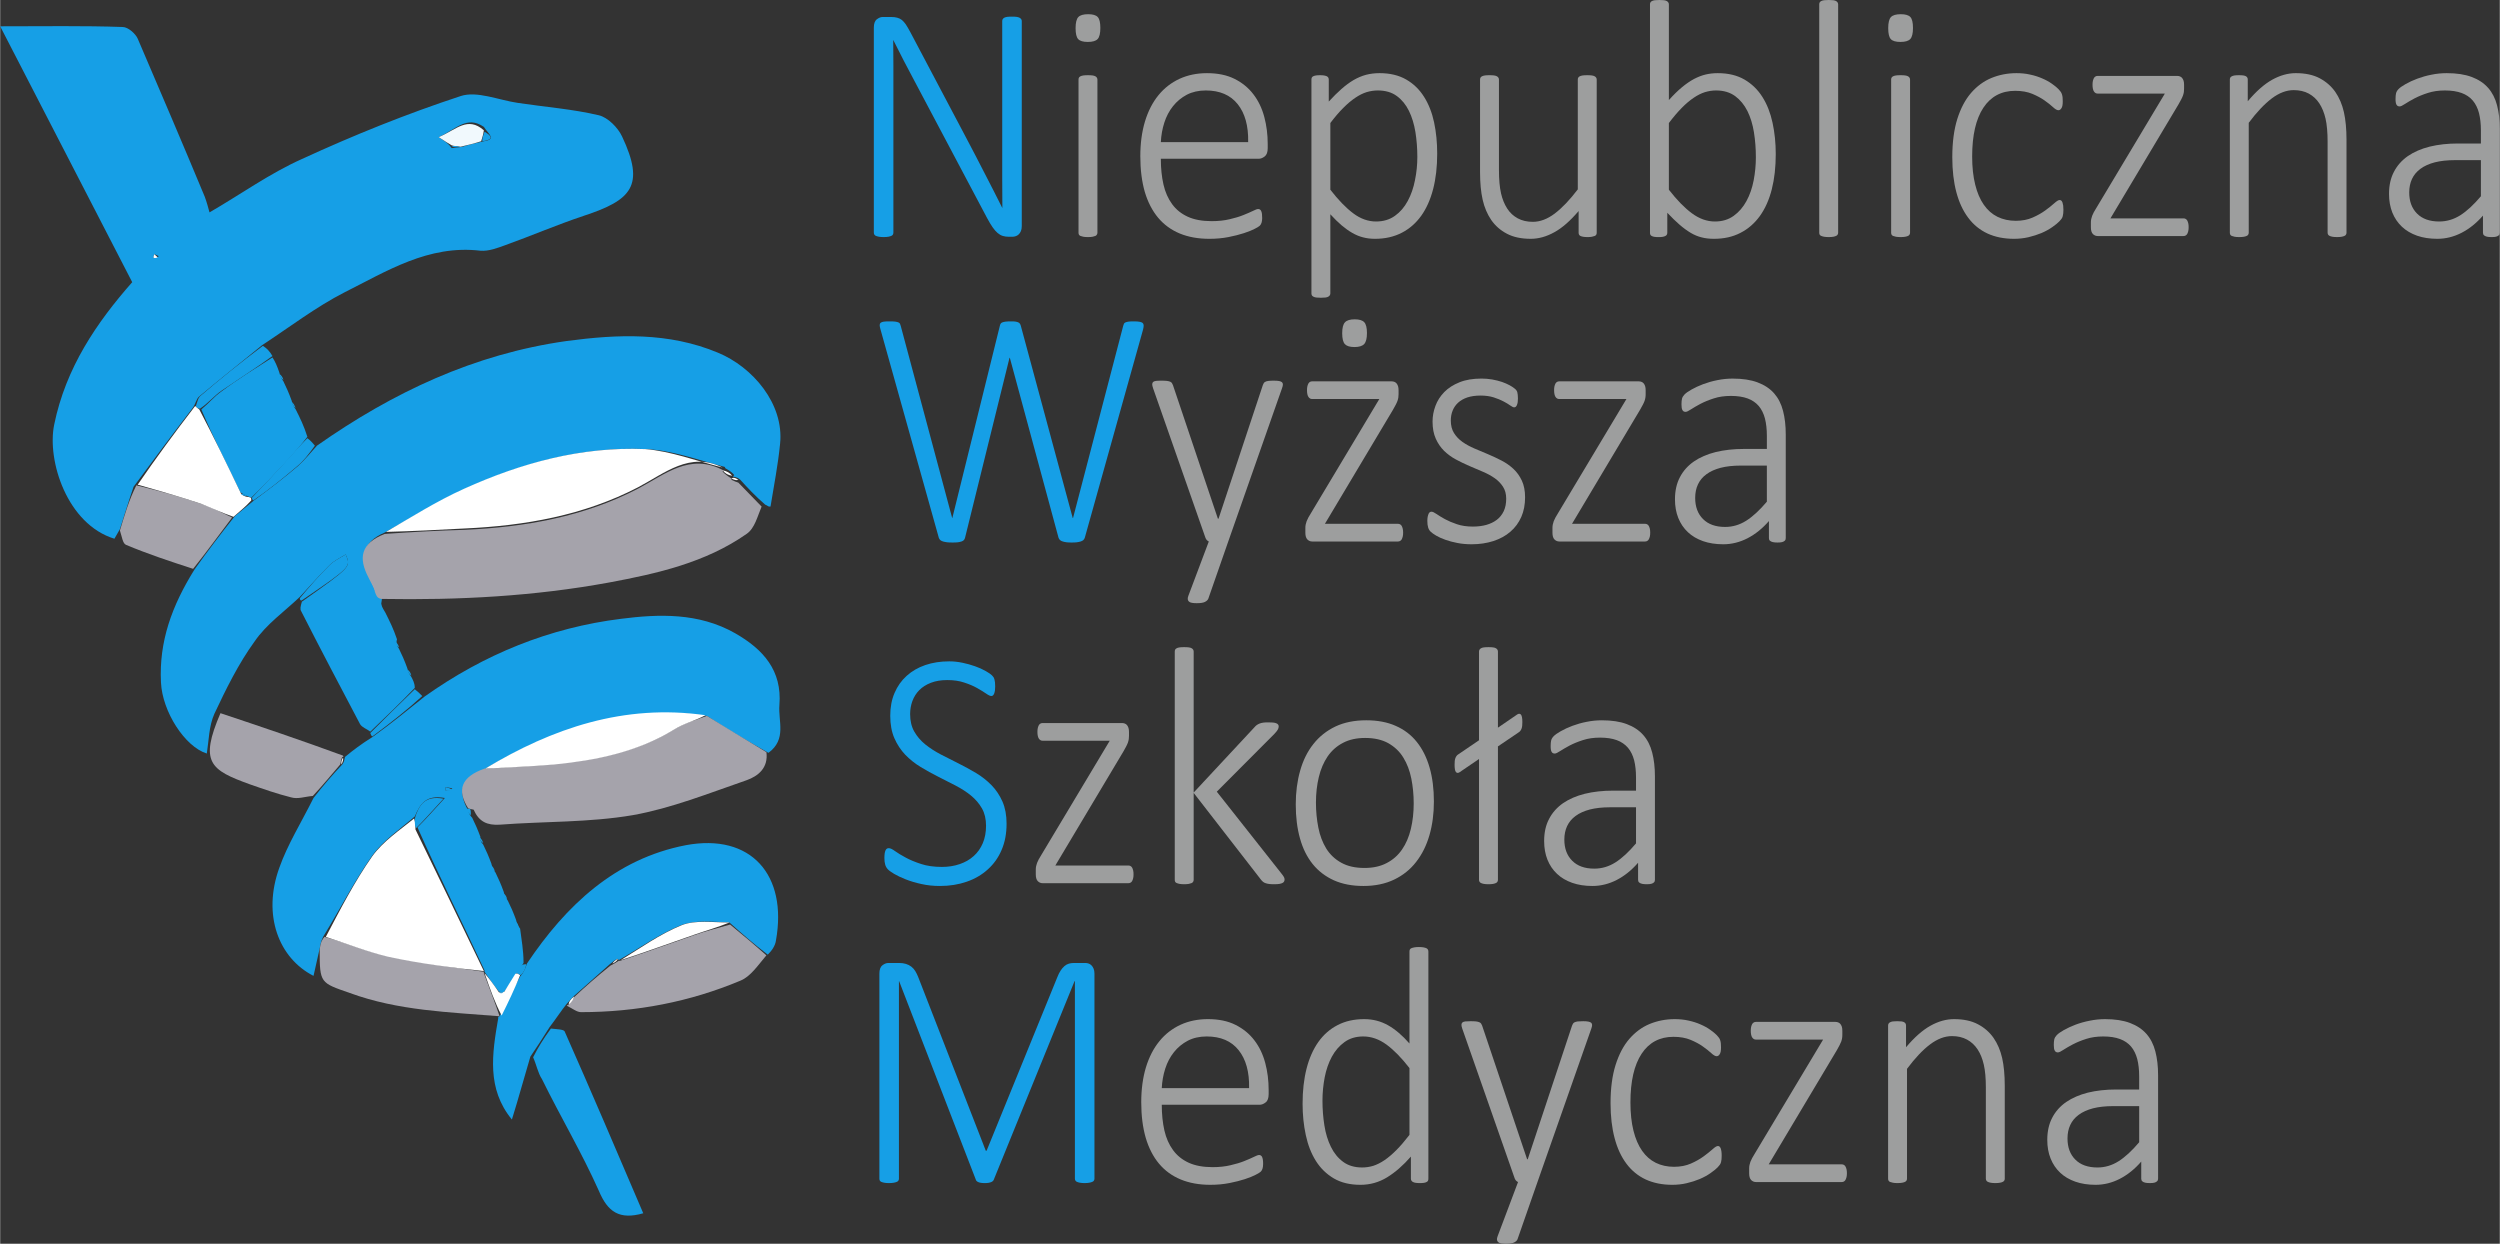 <?xml version="1.0" encoding="UTF-8"?>
<!DOCTYPE svg PUBLIC "-//W3C//DTD SVG 1.1//EN" "http://www.w3.org/Graphics/SVG/1.1/DTD/svg11.dtd">
<!-- Creator: CorelDRAW -->
<svg xmlns="http://www.w3.org/2000/svg" xml:space="preserve" width="1200px" height="597px" version="1.1" style="shape-rendering:geometricPrecision; text-rendering:geometricPrecision; image-rendering:optimizeQuality; fill-rule:evenodd; clip-rule:evenodd"
viewBox="0 0 1127.71 561.12"
 xmlns:xlink="http://www.w3.org/1999/xlink"
 xmlns:xodm="http://www.corel.com/coreldraw/odm/2003">
 <rect x="0" y="0" width="1127.71" height="561.12" fill="#333333" stroke="none"/>
 <defs>
  <style type="text/css">
   <![CDATA[
    .fil5 {fill:#9D9E9E;fill-rule:nonzero}
    .fil0 {fill:#169FE6;fill-rule:nonzero}
    .fil4 {fill:#169FE6;fill-rule:nonzero}
    .fil1 {fill:#A5A3AB;fill-rule:nonzero}
    .fil3 {fill:#F1F9FD;fill-rule:nonzero}
    .fil2 {fill:white;fill-rule:nonzero}
   ]]>
  </style>
 </defs>
 <g id="Warstwa_x0020_1">
  <g>
   <path class="fil0" d="M54.01 238.72c-0.92,1.55 -1.54,2.78 -2.47,4.33 -21.29,-6.49 -30.55,-35.19 -27.16,-51.55 5.25,-25.61 19.14,-45.98 35.19,-64.19 -19.76,-38.28 -39.2,-75.93 -59.57,-115.44 20.06,0 37.65,-0.31 55.25,0.31 2.47,0 5.86,3.09 6.79,5.25 10.18,23.76 20.37,47.53 30.24,71.3 0.93,2.47 1.55,4.93 2.16,7.09 13.89,-8.02 27.16,-17.59 41.67,-24.07 23.46,-10.8 47.22,-20.37 71.61,-28.4 7.4,-2.47 17.28,1.86 25.92,3.09 12.35,1.85 24.69,2.78 36.42,5.56 4.01,0.92 8.64,5.55 10.5,9.56 10.49,22.23 4.32,28.71 -17.29,35.81 -12.04,4.01 -23.46,8.95 -35.49,13.27 -3.4,1.23 -7.41,2.78 -11.11,2.47 -23.46,-2.78 -42.29,9.26 -61.42,18.83 -12.66,6.48 -24.39,15.43 -37.04,23.76 -9.88,8.03 -19.14,15.43 -28.4,23.15 -1.23,0.93 -1.54,3.09 -2.77,4.94 -9.26,12.04 -17.9,23.76 -26.86,35.8 -2.15,6.17 -4.01,12.65 -6.17,19.13l0 0zm164.2 -181.48c-7.72,-5.24 -12.35,0.93 -20.37,4.63 2.78,1.86 4.32,2.78 5.86,4.94 1.24,0 2.47,-0.31 4.94,-0.62 2.78,-0.92 5.56,-1.54 9.57,-2.47 5.86,-0.92 2.16,-3.08 0,-6.48l0 0zm-146.61 58.34c-0.61,-0.31 -1.23,-0.62 -2.16,-0.93 0,0.62 -0.3,0.93 -0.3,1.54 0.3,0.31 0.92,0.31 2.46,-0.61z"/>
  </g>
  <path class="fil0" d="M179.94 292.74c1.23,2.47 2.47,5.24 3.7,8.64 0.31,1.85 1.24,3.09 1.85,4.01 0.62,1.24 1.55,2.78 1.55,4.94 -7.1,7.41 -13.58,13.58 -20.06,19.75 -1.55,-1.23 -3.71,-1.85 -4.63,-3.39 -8.95,-16.98 -17.91,-33.95 -26.55,-50.93 -0.61,-0.92 -0.31,-2.16 0.31,-4.32 22.22,-15.74 22.22,-15.74 19.75,-21.29 -2.46,1.54 -5.24,2.77 -7.4,4.93 -4.63,4.63 -8.95,9.57 -13.27,14.2 -6.79,6.48 -15.13,12.35 -20.38,20.06 -7.4,10.19 -12.96,21.61 -18.2,32.72 -2.47,5.56 -2.47,12.04 -3.4,17.9 -9.88,-3.09 -20.06,-18.83 -20.68,-32.1 -0.92,-18.52 4.94,-34.57 15.13,-50.92 6.17,-8.65 12.03,-16.36 18.21,-24.08 3.08,-2.47 5.55,-4.63 8.64,-7.1 7.1,-5.24 13.58,-10.18 19.75,-15.43 3.09,-2.78 5.86,-6.17 8.64,-9.26 34.26,-24.07 70.99,-41.36 112.66,-47.22 23.14,-3.09 45.98,-4.01 68.21,5.25 15.74,6.48 29.93,23.14 28.08,41.05 -0.92,9.56 -2.78,18.82 -4.32,28.39 0,0 -0.62,0 -0.62,0 -0.31,0 -0.61,-0.31 -1.85,-0.92 -4.63,-4.02 -7.72,-7.41 -11.42,-11.43 -1.23,-0.92 -2.16,-0.92 -3.09,-1.23 0,0 0,0 0.62,-0.62 -1.23,-1.54 -2.47,-2.16 -4.01,-3.08 0,0 0,0 -0.31,-0.62 -12.04,-3.09 -23.46,-7.41 -35.19,-8.02 -28.7,-1.24 -55.86,6.17 -81.79,17.9 -12.34,5.55 -24.07,12.96 -36.42,19.75 -10.18,4.32 -10.8,11.11 -6.79,20.06 0.93,2.47 2.16,4.63 3.71,7.41 0.92,0.92 1.23,1.23 1.85,1.54 0,0.62 0,1.55 -0.31,3.09 0.31,1.85 1.23,2.78 1.85,4.01 1.86,3.71 3.71,7.41 5.25,12.04 -0.62,2.16 0.31,3.39 0.93,4.32z"/>
  <g>
   <path class="fil0" d="M217.9 381.01c1.24,2.47 2.47,5.25 3.71,8.64 0.3,1.85 1.23,3.09 1.85,4.01 1.23,2.47 2.47,5.25 3.7,8.65 0.31,1.85 1.24,3.08 1.85,4.01 1.24,2.47 2.47,5.24 3.71,8.64 0.31,1.85 1.23,3.09 1.85,4.01 0.62,4.94 1.54,9.88 1.54,15.43 -1.23,2.16 -2.16,3.4 -3.39,4.94 -1.85,3.09 -3.4,5.87 -5.56,8.34 -0.92,0 -1.23,0 -2.16,-0.31 -2.47,-3.09 -4.63,-6.18 -6.48,-8.95 0,0 0,0 0,-0.62 -10.18,-21.91 -20.68,-42.9 -30.25,-64.51 4.32,-4.32 8.03,-8.64 12.35,-13.27 -8.33,-1.54 -11.11,2.47 -13.58,8.33 -6.79,5.87 -14.2,10.81 -19.14,17.6 -8.02,11.42 -14.5,24.07 -22.22,36.72 -0.93,1.86 -1.23,3.71 -1.54,5.25 -0.93,4.01 -1.85,8.03 -2.78,12.35 -15.74,-8.03 -23.15,-27.47 -15.43,-48.77 3.7,-10.49 9.88,-20.37 15.43,-31.48 4.32,-5.56 8.33,-10.19 12.96,-15.12 0.93,-1.24 0.93,-2.16 1.24,-3.4 0,0 0,0 0,0 3.7,-3.09 7.41,-5.86 12.34,-8.95 8.64,-6.17 16.05,-12.34 23.46,-18.21 26.85,-19.13 56.48,-31.17 88.89,-35.18 16.97,-2.16 34.88,-2.78 51.23,6.48 12.97,7.4 21.3,16.97 20.07,32.4 -0.62,7.41 3.39,15.44 -4.94,21.61 -9.88,-5.56 -18.83,-10.8 -27.78,-16.67 -36.73,-5.25 -69.45,5.87 -100.93,24.38 -9.57,3.71 -11.73,9.57 -6.79,18.21 0.31,1.24 0.93,2.47 1.85,3.4 1.24,2.47 2.47,5.25 3.71,8.64 -0.31,1.24 0.31,2.47 1.23,3.4l0 0zm-13.89 -25.31c-0.92,-0.31 -1.85,-0.31 -3.08,-0.62 0,0.62 0,1.55 0,1.55 1.23,0 2.16,0 3.08,-0.93z"/>
  </g>
  <path class="fil1" d="M166.05 260.33c-4.32,-8.33 -3.7,-15.12 7.41,-19.44 12.96,-0.93 24.69,-1.55 36.11,-1.86 27.16,-1.23 53.7,-5.86 78.08,-18.52 12.35,-6.48 23.46,-16.35 38.59,-8.33 0,0 0,0 -0.31,0.62 1.23,1.23 2.47,2.16 4.01,3.08 0,0 0,0 0,0.62 1.23,0.62 2.16,0.93 3.09,1.24 3.39,3.39 6.79,7.09 10.49,10.8 -1.85,4.32 -3.09,9.87 -6.79,12.34 -18.52,12.97 -40.43,17.9 -62.04,21.92 -33.64,6.17 -67.59,8.02 -102.78,7.4 -1.23,-0.31 -1.85,-0.61 -2.46,-2.16 -1.24,-3.7 -2.47,-5.86 -3.4,-7.71z"/>
  <path class="fil0" d="M237.65 434.71c17.6,-26.23 39.82,-47.22 71.61,-53.39 29.63,-5.56 45.99,13.58 40.74,42.9 -0.31,2.47 -1.85,4.63 -3.7,6.48 -6.49,-4.94 -11.73,-9.57 -17.29,-14.51 -7.72,-0.31 -15.43,-1.23 -21.91,1.24 -9.88,4.01 -18.83,10.49 -28.09,15.74 0,0 0,0 -0.31,-0.62 -1.23,0.31 -2.16,1.24 -3.7,2.47 -5.56,4.94 -10.8,9.57 -16.36,14.51 -1.23,1.23 -2.16,2.47 -3.09,3.39 0,0 0,0 0,0 -2.47,3.09 -4.63,6.48 -7.71,10.5 -3.09,4.93 -5.87,9.26 -8.64,13.27 -2.78,9.26 -5.25,18.52 -8.34,28.39 -11.42,-13.89 -8.95,-29.63 -6.17,-45.68 0,-0.92 0,-0.61 0.62,-0.92 3.39,-6.18 5.86,-12.04 9.26,-17.9 1.85,-2.16 2.47,-4.02 3.08,-5.87z"/>
  <path class="fil1" d="M211.11 364.65c-5.25,-8.33 -3.09,-14.2 7.41,-17.9 11.42,-0.93 21.6,-0.93 31.79,-2.16 18.83,-1.85 37.34,-5.56 54.01,-15.74 4.32,-2.78 9.57,-4.01 14.51,-5.87 8.64,5.25 17.59,10.81 26.85,16.36 0.92,7.1 -3.71,10.8 -8.95,12.66 -16.98,5.86 -33.95,12.65 -51.24,15.74 -19.75,3.39 -40.12,2.78 -60.18,4.32 -5.56,0.31 -9.26,-1.24 -11.73,-6.79 -1.85,-0.31 -2.47,-0.62 -2.47,-0.62z"/>
  <path class="fil1" d="M329.32 417.12c5.25,4.32 10.8,8.95 16.36,13.89 -3.71,4.32 -7.1,9.57 -11.73,11.42 -22.84,9.57 -46.91,14.2 -71.91,14.2 -1.86,0 -3.71,-1.55 -6.18,-2.78 -0.31,-0.62 -0.31,-0.62 0.31,-0.31 1.24,-1.23 2.16,-2.47 2.78,-3.7 4.94,-4.63 10.19,-9.26 16.36,-14.2 1.85,-0.93 2.78,-1.54 3.7,-2.16 0,0 0,0 0.62,0 11.42,-3.71 22.22,-7.72 33.02,-11.42 5.87,-2.16 11.42,-3.4 16.67,-4.94z"/>
  <path class="fil0" d="M122.84 161.26c1.23,1.85 2.16,4.01 3.09,6.79 0.31,1.85 1.23,3.08 1.85,4.01 1.23,2.47 2.47,5.25 3.7,8.64 0.31,1.85 1.24,3.09 1.85,4.01 1.86,3.71 3.71,7.41 5.25,12.35 -3.09,4.01 -5.86,7.1 -8.33,9.87 -5.56,5.87 -10.8,11.73 -16.98,17.6 -0.61,-0.31 -0.92,-0.31 -1.54,-0.62 -1.23,-0.62 -2.16,-0.93 -3.4,-1.85 -6.17,-12.66 -12.34,-25 -17.59,-37.35 3.4,-2.78 5.87,-5.86 8.95,-8.02 7.41,-5.56 15.43,-10.5 23.15,-15.43z"/>
  <path class="fil1" d="M144.14 428.54c0.3,-2.47 0.61,-4.01 2.16,-5.86 10.49,2.77 19.44,6.79 28.7,8.64 14.2,3.08 28.7,4.94 43.21,7.1 0,0 0,0 0,0.61 2.47,6.79 4.94,12.97 7.1,19.45 0,0 0,0 0,0 -22.84,-1.85 -45.68,-2.47 -67.6,-10.5 -13.27,-4.63 -13.57,-4.32 -13.57,-19.44z"/>
  <path class="fil0" d="M240.43 477c2.16,-4.32 4.63,-8.34 8.03,-12.97 2.47,0.31 5.55,0.31 6.17,1.24 12.04,27.16 23.76,54.63 35.49,82.1 -10.8,3.08 -16.05,-0.62 -20.06,-10.19 -7.72,-17.28 -17.28,-33.33 -25.62,-50.31 -1.85,-2.77 -2.47,-6.48 -4.01,-9.87z"/>
  <path class="fil1" d="M153.4 344.9c-4.02,4.63 -7.72,9.26 -12.35,14.19 -3.7,0.31 -6.79,1.55 -9.88,0.62 -6.17,-1.54 -12.34,-3.7 -18.52,-5.86 -17.9,-6.48 -22.83,-9.88 -13.27,-32.1 18.52,6.17 36.73,12.34 55.25,19.13 0.31,0.62 0.31,0.62 -0.31,0.62 -0.62,1.24 -0.62,2.47 -0.92,3.4z"/>
  <path class="fil1" d="M104.63 233.48c-5.86,7.71 -11.42,15.43 -17.59,23.15 -10.5,-3.4 -20.68,-6.79 -30.25,-10.81 -1.54,-0.61 -1.85,-3.7 -2.78,-6.48 2.16,-7.1 4.02,-13.58 7.41,-20.37 10.49,2.47 20.06,5.25 29.32,8.34 4.63,1.54 9.26,4.01 13.89,6.17z"/>
  <path class="fil0" d="M122.84 160.64c-7.72,5.55 -15.43,10.49 -23.15,15.74 -3.09,2.16 -5.56,5.25 -9.57,8.02 -1.54,-0.31 -1.85,-0.61 -1.85,-1.23 0.62,-1.54 0.93,-3.7 2.16,-4.63 8.95,-7.72 18.21,-15.12 28.09,-22.53 1.85,1.23 3.09,2.47 4.32,4.63z"/>
  <path class="fil0" d="M113.58 224.53c5.56,-5.87 11.11,-11.73 16.36,-17.6 2.78,-3.08 5.25,-5.86 8.64,-9.25 1.23,0.92 2.16,1.85 3.39,3.39 -2.46,3.39 -4.93,6.79 -8.33,9.57 -6.17,5.24 -12.65,10.49 -19.44,15.12 -0.62,-0.31 -0.62,-1.23 -0.62,-1.23z"/>
  <path class="fil0" d="M190.43 314.03c-6.79,6.18 -14.2,12.04 -22.53,18.21 -0.62,-0.31 -0.62,-0.92 -0.93,-1.54 6.49,-6.48 12.97,-12.96 20.07,-19.75 1.23,0.92 2.16,1.85 3.39,3.08z"/>
  <path class="fil0" d="M135.18 269.9c4.33,-5.25 8.65,-10.19 13.28,-14.82 2.16,-2.16 4.93,-3.39 7.4,-4.93 2.47,5.55 2.47,5.55 -19.75,20.67 -0.62,0.31 -0.93,-0.3 -0.93,-0.92z"/>
  <path class="fil0" d="M237.35 435.02c-0.31,1.85 -0.93,3.4 -2.47,4.94 -1.24,-0.62 -1.86,-0.93 -2.47,-0.93 0.92,-1.23 1.54,-2.47 3.08,-3.7 0.62,-0.31 1.55,-0.31 1.86,-0.31z"/>
  <path class="fil0" d="M172.84 276.07c-0.93,-0.62 -1.54,-1.54 -1.85,-2.78 0.92,0.31 1.54,1.24 1.85,2.78z"/>
  <path class="fil0" d="M228.7 405.7c-0.92,-0.62 -1.54,-1.54 -1.85,-2.78 0.93,0.62 1.55,1.24 1.85,2.78z"/>
  <path class="fil0" d="M179.94 292.12c-0.93,-0.62 -1.55,-1.54 -1.85,-2.78 0.92,0.62 1.54,1.54 1.85,2.78z"/>
  <path class="fil0" d="M185.49 304.77c-0.92,-0.61 -1.54,-1.54 -1.85,-2.77 0.93,0.61 1.55,1.54 1.85,2.77z"/>
  <path class="fil0" d="M210.49 364.96c0.31,-0.31 1.24,0 1.55,0 0.31,0.93 0.31,1.54 0.31,2.78 -0.62,-0.31 -1.55,-1.55 -1.86,-2.78z"/>
  <path class="fil0" d="M133.33 184.09c-0.92,-0.61 -1.54,-1.54 -1.85,-2.77 0.93,0.61 1.24,1.54 1.85,2.77z"/>
  <path class="fil0" d="M217.9 380.39c-0.92,-0.62 -1.54,-1.54 -1.85,-2.78 0.93,0.62 1.54,1.55 1.85,2.78z"/>
  <path class="fil0" d="M127.78 171.44c-0.93,-0.62 -1.55,-1.54 -1.86,-2.78 0.93,0.62 1.55,1.55 1.86,2.78z"/>
  <path class="fil0" d="M223.15 393.05c-0.93,-0.62 -1.54,-1.55 -1.85,-2.78 0.92,0.61 1.54,1.54 1.85,2.78z"/>
  <path class="fil0" d="M233.95 418.35c-0.93,-0.61 -1.54,-1.54 -1.85,-2.77 0.92,0.31 1.54,1.23 1.85,2.77z"/>
  <path class="fil2" d="M112.96 224.53c0.31,0 0.31,0.92 0.31,1.23 -2.47,2.78 -5.25,4.94 -8.02,7.41 -5.25,-1.85 -9.88,-4.01 -14.51,-5.87 -9.26,-3.08 -18.83,-5.86 -28.7,-8.64 8.02,-11.73 16.67,-23.45 25.92,-35.49 0.62,0.62 0.93,0.93 1.86,1.54 6.48,12.35 12.34,24.39 18.82,37.97 1.24,1.23 2.47,1.54 3.4,1.54 0,0 0.31,0 0.92,0.31z"/>
  <path class="fil3" d="M216.98 63.72c-2.78,0.93 -5.56,1.55 -9.26,2.47 -2.17,-0.3 -3.09,-0.3 -4.02,-0.61 -1.54,-0.93 -3.08,-1.86 -5.86,-3.71 8.02,-3.39 12.96,-9.56 20.37,-3.08 -0.31,2.47 -0.93,3.7 -1.23,4.93z"/>
  <path class="fil0" d="M217.59 63.72c-0.31,-1.23 0.31,-2.46 0.93,-4.32 1.85,1.24 5.55,3.4 -0.93,4.32z"/>
  <path class="fil0" d="M203.7 66.19c0.93,-0.61 1.86,-0.3 3.4,0 -0.62,0.31 -2.16,0.31 -3.4,0z"/>
  <path class="fil2" d="M70.99 116.19c-0.93,0.31 -1.55,0.31 -1.85,0 0,-0.61 0.31,-0.92 0.31,-1.54 0.61,0.62 1.23,0.93 1.54,1.54z"/>
  <path class="fil2" d="M325.93 210.95c-14.82,-7.41 -25.93,2.47 -38.28,8.95 -24.38,12.65 -50.92,17.28 -78.08,18.52 -11.73,0.61 -23.15,1.23 -35.5,1.54 11.12,-6.48 22.84,-13.89 35.19,-19.45 25.93,-11.72 53.09,-19.13 81.79,-17.9 11.42,0.93 22.84,5.25 34.88,8.34z"/>
  <path class="fil0" d="M165.43 260.64c1.55,1.85 2.78,3.7 3.71,6.48 -1.24,-1.85 -2.78,-4.01 -3.71,-6.48z"/>
  <path class="fil2" d="M330.25 214.65c-1.86,-0.31 -3.09,-0.93 -4.32,-2.47 1.85,0.31 3.39,1.24 4.32,2.47z"/>
  <path class="fil2" d="M333.02 216.5c-0.92,0.31 -1.85,0 -3.08,-0.61 0.92,-0.62 1.85,-0.31 3.08,0.61z"/>
  <path class="fil2" d="M218.21 438.11c-14.51,-1.55 -29.01,-3.4 -43.21,-6.48 -9.26,-2.16 -18.52,-5.87 -28.09,-8.95 6.48,-12.35 12.97,-25 20.99,-36.42 4.94,-6.79 12.35,-11.73 18.83,-16.98 0.62,1.85 0.62,3.4 0.62,4.94 10.18,20.99 20.37,41.97 30.86,63.89z"/>
  <path class="fil2" d="M318.21 322.67c-4.63,2.47 -9.88,3.71 -14.2,6.49 -16.67,10.18 -35.18,13.88 -54.01,15.74 -10.19,0.92 -20.06,1.23 -31.17,1.85 30.24,-18.21 62.65,-29.32 99.38,-24.08z"/>
  <path class="fil0" d="M187.65 373.6c-0.61,-0.92 -0.61,-2.47 -0.61,-4.32 1.85,-6.17 4.63,-10.49 12.96,-8.95 -4.32,4.63 -8.02,8.95 -12.35,13.27z"/>
  <path class="fil2" d="M232.41 439.34c0.92,-0.31 1.23,0 2.16,0.62 -2.47,6.17 -5.25,12.04 -8.34,18.21 -3.08,-5.87 -5.24,-12.04 -7.71,-19.14 1.85,2.16 4.01,4.94 6.48,8.64 1.23,0.31 1.85,0 2.47,-0.3 1.23,-2.16 3.09,-4.94 4.94,-8.03z"/>
  <path class="fil0" d="M204.01 356.32c-0.92,0.61 -1.85,0.61 -3.08,0.31 0,0 0,-0.93 0,-1.55 1.23,0.31 2.16,0.62 3.08,1.24z"/>
  <path class="fil2" d="M154.01 344.9c-0.31,-0.93 0,-1.86 0.62,-3.09 0.31,0.62 0,1.54 -0.62,3.09z"/>
  <path class="fil0" d="M226.85 447.68c0,0.3 -0.61,0.61 -1.54,0.3 0,-0.3 0.62,-0.3 1.54,-0.3z"/>
  <path class="fil2" d="M329.01 416.19c-5.24,2.16 -10.8,3.71 -16.05,5.56 -10.8,3.7 -21.6,7.72 -33.02,11.42 8.64,-5.25 17.59,-11.73 27.47,-15.74 6.17,-2.47 14.2,-1.24 21.6,-1.24z"/>
  <path class="fil2" d="M258.95 449.53c-0.31,1.23 -0.93,2.47 -2.47,3.7 0,-1.23 0.93,-2.47 2.47,-3.7z"/>
  <path class="fil2" d="M278.7 432.55c-0.31,0.93 -1.23,1.55 -2.47,2.16 0.31,-0.61 1.24,-1.54 2.47,-2.16z"/>
  <path class="fil0" d="M111.42 223.6c-0.62,0.31 -1.85,0 -2.78,-0.62 0.62,-0.31 1.54,0 2.78,0.62z"/>
  <g id="_2187451626304">
   <path class="fil4" d="M460.89 101.99c0,0.93 -0.13,1.69 -0.4,2.29 -0.26,0.62 -0.61,1.12 -1,1.48 -0.42,0.4 -0.88,0.66 -1.37,0.81 -0.52,0.16 -0.98,0.24 -1.42,0.24l-1.79 0c-0.96,0 -1.84,-0.13 -2.65,-0.39 -0.78,-0.24 -1.54,-0.68 -2.3,-1.33 -0.74,-0.63 -1.49,-1.49 -2.23,-2.56 -0.74,-1.07 -1.57,-2.45 -2.47,-4.12l-32.69 -61.71c-1.62,-3.03 -3.26,-6.1 -4.9,-9.28 -1.66,-3.21 -3.23,-6.28 -4.7,-9.28l-0.08 0c0.05,3.7 0.08,7.51 0.08,11.41 0,3.89 0,7.69 0,11.42l0 64.01c0,0.31 -0.08,0.58 -0.22,0.84 -0.15,0.26 -0.39,0.47 -0.71,0.6 -0.35,0.15 -0.79,0.28 -1.35,0.39 -0.56,0.1 -1.27,0.15 -2.13,0.15 -0.81,0 -1.52,-0.05 -2.11,-0.15 -0.56,-0.11 -1.03,-0.24 -1.37,-0.39 -0.32,-0.13 -0.56,-0.34 -0.71,-0.6 -0.15,-0.26 -0.22,-0.53 -0.22,-0.84l0 -92.5c0,-1.85 0.46,-3.1 1.37,-3.78 0.91,-0.7 1.79,-1.04 2.67,-1.04l3.6 0c1.15,0 2.11,0.11 2.89,0.32 0.76,0.2 1.45,0.54 2.09,1.01 0.61,0.5 1.22,1.18 1.83,2.06 0.59,0.91 1.25,2.03 1.99,3.41l24.99 47.28c1.59,2.95 3.09,5.79 4.48,8.53 1.42,2.71 2.79,5.39 4.12,8 1.35,2.63 2.67,5.21 3.99,7.76 1.3,2.56 2.6,5.11 3.9,7.72l0.07 0c-0.05,-4.28 -0.07,-8.73 -0.07,-13.37 0,-4.64 0,-9.1 0,-13.37l0 -57.52c0,-0.32 0.07,-0.58 0.22,-0.84 0.14,-0.26 0.39,-0.47 0.71,-0.65 0.34,-0.18 0.78,-0.31 1.34,-0.39 0.57,-0.08 1.28,-0.1 2.14,-0.1 0.78,0 1.44,0.02 2.03,0.1 0.56,0.08 1.03,0.21 1.37,0.39 0.32,0.18 0.59,0.39 0.76,0.65 0.17,0.26 0.25,0.52 0.25,0.84l0 92.5z"/>
   <path id="_1" class="fil5" d="M495.02 104.98c0,0.31 -0.08,0.58 -0.23,0.84 -0.14,0.26 -0.36,0.47 -0.68,0.62 -0.29,0.13 -0.74,0.26 -1.28,0.37 -0.56,0.1 -1.24,0.15 -2.1,0.15 -0.84,0 -1.5,-0.05 -2.06,-0.15 -0.54,-0.11 -0.98,-0.24 -1.32,-0.37 -0.35,-0.15 -0.57,-0.36 -0.69,-0.62 -0.12,-0.26 -0.17,-0.53 -0.17,-0.84l0 -69.07c0,-0.31 0.05,-0.57 0.17,-0.83 0.12,-0.26 0.34,-0.47 0.69,-0.65 0.34,-0.18 0.78,-0.31 1.32,-0.39 0.56,-0.08 1.22,-0.11 2.06,-0.11 0.86,0 1.54,0.03 2.1,0.11 0.54,0.08 0.99,0.21 1.28,0.39 0.32,0.18 0.54,0.39 0.68,0.65 0.15,0.26 0.23,0.52 0.23,0.83l0 69.07zm1.32 -92.37c0,2.48 -0.42,4.15 -1.23,5.01 -0.8,0.86 -2.28,1.3 -4.43,1.3 -2.11,0 -3.55,-0.42 -4.34,-1.28 -0.78,-0.83 -1.17,-2.47 -1.17,-4.95 0,-2.45 0.41,-4.11 1.22,-4.98 0.81,-0.86 2.28,-1.3 4.44,-1.3 2.1,0 3.55,0.42 4.33,1.28 0.79,0.83 1.18,2.48 1.18,4.92z"/>
   <path id="_2" class="fil5" d="M571.85 66.8c0,1.85 -0.47,3.1 -1.37,3.78 -0.91,0.7 -1.79,1.04 -2.65,1.04l-44.2 0c0,4.28 0.39,8.13 1.18,11.6 0.78,3.47 2.11,6.41 3.92,8.89 1.81,2.47 4.16,4.35 7.08,5.68 2.91,1.33 6.49,1.98 10.75,1.98 3.02,0 5.71,-0.29 8.09,-0.86 2.4,-0.55 4.46,-1.17 6.2,-1.88 1.76,-0.7 3.18,-1.33 4.31,-1.87 1.13,-0.58 1.91,-0.86 2.4,-0.86 0.3,0 0.54,0.08 0.79,0.23 0.24,0.16 0.44,0.39 0.56,0.7 0.15,0.34 0.27,0.76 0.34,1.28 0.07,0.5 0.1,1.12 0.1,1.88 0,0.36 -0.03,0.7 -0.07,1.04 -0.05,0.31 -0.1,0.63 -0.18,0.91 -0.07,0.26 -0.19,0.55 -0.31,0.78 -0.15,0.27 -0.35,0.53 -0.59,0.76 -0.25,0.26 -0.98,0.71 -2.23,1.36 -1.23,0.65 -2.87,1.3 -4.88,1.95 -2.01,0.65 -4.33,1.25 -6.98,1.77 -2.67,0.52 -5.54,0.78 -8.6,0.78 -5.02,0 -9.46,-0.8 -13.33,-2.39 -3.89,-1.62 -7.15,-3.99 -9.77,-7.12 -2.62,-3.13 -4.63,-7.01 -6.01,-11.62 -1.34,-4.64 -2.03,-10.01 -2.03,-16.14 0,-5.83 0.71,-11.07 2.11,-15.71 1.42,-4.64 3.43,-8.58 6.07,-11.81 2.63,-3.23 5.81,-5.68 9.51,-7.4 3.7,-1.69 7.84,-2.55 12.37,-2.55 4.88,0 9.04,0.86 12.5,2.6 3.43,1.72 6.27,4.04 8.5,6.99 2.23,2.92 3.85,6.3 4.88,10.19 1.02,3.85 1.54,7.92 1.54,12.2l0 1.82zm-8.82 -2.68c0.15,-7.33 -1.45,-13.04 -4.73,-17.13 -3.28,-4.12 -8.09,-6.18 -14.41,-6.18 -3.23,0 -6.1,0.66 -8.55,1.93 -2.45,1.31 -4.53,3.03 -6.22,5.16 -1.69,2.11 -3.01,4.59 -3.92,7.43 -0.91,2.82 -1.42,5.74 -1.57,8.79l39.4 0z"/>
   <path id="_3" class="fil5" d="M648.31 69.33c0,5.91 -0.61,11.23 -1.83,15.97 -1.23,4.72 -3.02,8.76 -5.39,12.07 -2.38,3.29 -5.3,5.87 -8.8,7.66 -3.5,1.8 -7.5,2.71 -12.01,2.71 -1.91,0 -3.69,-0.2 -5.38,-0.65 -1.67,-0.41 -3.31,-1.09 -4.93,-2.03 -1.59,-0.91 -3.21,-2.06 -4.8,-3.41 -1.62,-1.39 -3.31,-3.05 -5.07,-4.98l0 35.68c0,0.31 -0.08,0.57 -0.22,0.83 -0.15,0.26 -0.37,0.47 -0.69,0.65 -0.29,0.19 -0.73,0.32 -1.27,0.4 -0.57,0.07 -1.25,0.1 -2.11,0.1 -0.83,0 -1.49,-0.03 -2.06,-0.1 -0.54,-0.08 -0.98,-0.21 -1.32,-0.4 -0.34,-0.18 -0.56,-0.39 -0.69,-0.65 -0.12,-0.26 -0.17,-0.52 -0.17,-0.83l0 -96.44c0,-0.36 0.05,-0.65 0.17,-0.91 0.13,-0.26 0.35,-0.47 0.66,-0.6 0.3,-0.15 0.71,-0.28 1.21,-0.36 0.51,-0.08 1.12,-0.11 1.83,-0.11 0.71,0 1.33,0.03 1.79,0.11 0.49,0.08 0.88,0.21 1.23,0.34 0.31,0.15 0.56,0.36 0.71,0.62 0.14,0.24 0.22,0.55 0.22,0.91l0 9.91c2.01,-2.19 3.92,-4.09 5.73,-5.68 1.84,-1.62 3.65,-2.95 5.46,-4.02 1.84,-1.06 3.7,-1.85 5.61,-2.37 1.92,-0.49 3.95,-0.75 6.1,-0.75 4.71,0 8.7,0.96 12.01,2.86 3.31,1.9 6,4.51 8.08,7.82 2.09,3.31 3.61,7.17 4.54,11.57 0.93,4.41 1.39,9.1 1.39,14.08zm-8.96 1.46c0,-3.86 -0.3,-7.59 -0.86,-11.18 -0.59,-3.57 -1.55,-6.78 -2.92,-9.57 -1.37,-2.79 -3.18,-5.03 -5.46,-6.7 -2.28,-1.69 -5.15,-2.53 -8.6,-2.53 -1.72,0 -3.4,0.27 -5.05,0.76 -1.66,0.52 -3.35,1.36 -5.07,2.53 -1.74,1.17 -3.53,2.66 -5.39,4.53 -1.88,1.85 -3.84,4.15 -5.9,6.88l0 30.08c3.6,4.64 7.03,8.19 10.31,10.64 3.28,2.47 6.71,3.7 10.32,3.7 3.3,0 6.15,-0.86 8.52,-2.56 2.38,-1.69 4.29,-3.93 5.78,-6.72 1.5,-2.77 2.58,-5.89 3.26,-9.39 0.71,-3.46 1.06,-6.95 1.06,-10.47z"/>
   <path id="_4" class="fil5" d="M720.27 104.98c0,0.31 -0.05,0.58 -0.17,0.84 -0.12,0.26 -0.34,0.47 -0.69,0.62 -0.34,0.13 -0.76,0.26 -1.3,0.37 -0.51,0.1 -1.15,0.15 -1.93,0.15 -0.86,0 -1.54,-0.05 -2.06,-0.15 -0.54,-0.11 -0.95,-0.24 -1.22,-0.37 -0.3,-0.15 -0.49,-0.36 -0.62,-0.62 -0.12,-0.26 -0.17,-0.53 -0.17,-0.84l0 -9.77c-3.75,4.4 -7.37,7.61 -10.95,9.56 -3.55,1.98 -7.1,2.97 -10.63,2.97 -4.27,0 -7.84,-0.75 -10.76,-2.29 -2.91,-1.51 -5.27,-3.6 -7.08,-6.2 -1.79,-2.63 -3.09,-5.66 -3.87,-9.12 -0.78,-3.44 -1.18,-7.61 -1.18,-12.51l0 -41.71c0,-0.31 0.05,-0.57 0.18,-0.83 0.12,-0.26 0.34,-0.47 0.68,-0.65 0.34,-0.18 0.79,-0.31 1.32,-0.39 0.57,-0.08 1.23,-0.11 2.06,-0.11 0.86,0 1.55,0.03 2.11,0.11 0.54,0.08 0.98,0.21 1.27,0.39 0.32,0.18 0.54,0.39 0.69,0.65 0.15,0.26 0.22,0.52 0.22,0.83l0 40.85c0,4.27 0.32,7.76 0.93,10.45 0.61,2.68 1.57,4.98 2.79,6.88 1.25,1.93 2.85,3.39 4.78,4.43 1.94,1.04 4.19,1.56 6.79,1.56 3.28,0 6.56,-1.25 9.85,-3.72 3.28,-2.48 6.76,-6.1 10.43,-10.93l0 -49.52c0,-0.31 0.05,-0.57 0.18,-0.83 0.12,-0.26 0.34,-0.47 0.68,-0.65 0.34,-0.18 0.79,-0.31 1.32,-0.39 0.57,-0.08 1.25,-0.11 2.14,-0.11 0.81,0 1.47,0.03 2.03,0.11 0.54,0.08 0.98,0.21 1.27,0.39 0.32,0.18 0.54,0.39 0.69,0.65 0.15,0.26 0.22,0.52 0.22,0.83l0 69.07z"/>
   <path id="_5" class="fil5" d="M801.05 69.48c0,5.92 -0.59,11.21 -1.79,15.93 -1.2,4.72 -2.99,8.73 -5.37,12.04 -2.37,3.28 -5.29,5.84 -8.77,7.61 -3.45,1.8 -7.45,2.68 -11.95,2.68 -2.01,0 -3.88,-0.2 -5.57,-0.65 -1.71,-0.41 -3.38,-1.12 -4.99,-2.08 -1.64,-0.99 -3.29,-2.19 -5,-3.68 -1.69,-1.48 -3.53,-3.25 -5.49,-5.34l0 8.97c0,0.36 -0.07,0.67 -0.22,0.93 -0.15,0.27 -0.39,0.45 -0.71,0.6 -0.34,0.16 -0.73,0.29 -1.23,0.37 -0.46,0.08 -1.07,0.1 -1.78,0.1 -0.71,0 -1.33,-0.02 -1.84,-0.1 -0.49,-0.08 -0.91,-0.21 -1.2,-0.37 -0.32,-0.13 -0.54,-0.33 -0.66,-0.6 -0.13,-0.26 -0.17,-0.57 -0.17,-0.91l0 -103c0,-0.31 0.04,-0.57 0.17,-0.83 0.12,-0.26 0.34,-0.47 0.68,-0.66 0.34,-0.18 0.79,-0.31 1.33,-0.39 0.56,-0.07 1.22,-0.1 2.05,-0.1 0.86,0 1.55,0.03 2.11,0.1 0.54,0.08 0.98,0.21 1.27,0.39 0.32,0.19 0.54,0.4 0.69,0.66 0.15,0.26 0.22,0.52 0.22,0.83l0 43.16c2.06,-2.29 4.02,-4.22 5.88,-5.76 1.89,-1.56 3.7,-2.81 5.46,-3.75 1.79,-0.94 3.56,-1.62 5.3,-2.03 1.74,-0.4 3.55,-0.6 5.41,-0.6 4.71,0 8.72,0.96 12.06,2.89 3.33,1.95 6.02,4.56 8.1,7.87 2.09,3.31 3.61,7.17 4.56,11.6 0.96,4.43 1.45,9.15 1.45,14.12zm-8.97 1.46c0,-3.85 -0.29,-7.61 -0.86,-11.2 -0.58,-3.63 -1.56,-6.83 -2.94,-9.62 -1.39,-2.79 -3.26,-5.06 -5.53,-6.75 -2.31,-1.69 -5.2,-2.56 -8.63,-2.56 -1.69,0 -3.35,0.27 -5,0.76 -1.66,0.52 -3.35,1.36 -5.07,2.53 -1.74,1.17 -3.53,2.66 -5.36,4.53 -1.84,1.85 -3.8,4.15 -5.86,6.88l0 30.08c3.6,4.64 7.06,8.19 10.39,10.64 3.33,2.47 6.79,3.7 10.39,3.7 3.31,0 6.12,-0.86 8.47,-2.56 2.36,-1.69 4.27,-3.93 5.76,-6.67 1.5,-2.74 2.57,-5.84 3.24,-9.3 0.66,-3.47 1,-6.94 1,-10.46z"/>
   <path id="_6" class="fil5" d="M829.2 104.98c0,0.31 -0.08,0.58 -0.22,0.84 -0.15,0.26 -0.37,0.47 -0.69,0.6 -0.29,0.15 -0.73,0.28 -1.27,0.39 -0.57,0.1 -1.25,0.15 -2.11,0.15 -0.83,0 -1.49,-0.05 -2.06,-0.15 -0.54,-0.11 -0.98,-0.24 -1.32,-0.39 -0.34,-0.13 -0.56,-0.34 -0.69,-0.6 -0.12,-0.26 -0.17,-0.53 -0.17,-0.84l0 -103c0,-0.31 0.05,-0.57 0.17,-0.83 0.13,-0.26 0.35,-0.47 0.69,-0.66 0.34,-0.18 0.78,-0.31 1.32,-0.39 0.57,-0.07 1.23,-0.1 2.06,-0.1 0.86,0 1.54,0.03 2.11,0.1 0.54,0.08 0.98,0.21 1.27,0.39 0.32,0.19 0.54,0.4 0.69,0.66 0.14,0.26 0.22,0.52 0.22,0.83l0 103z"/>
   <path id="_7" class="fil5" d="M861.64 104.98c0,0.31 -0.08,0.58 -0.22,0.84 -0.15,0.26 -0.37,0.47 -0.69,0.62 -0.29,0.13 -0.73,0.26 -1.27,0.37 -0.57,0.1 -1.25,0.15 -2.11,0.15 -0.83,0 -1.5,-0.05 -2.06,-0.15 -0.54,-0.11 -0.98,-0.24 -1.32,-0.37 -0.35,-0.15 -0.57,-0.36 -0.69,-0.62 -0.12,-0.26 -0.17,-0.53 -0.17,-0.84l0 -69.07c0,-0.31 0.05,-0.57 0.17,-0.83 0.12,-0.26 0.34,-0.47 0.69,-0.65 0.34,-0.18 0.78,-0.31 1.32,-0.39 0.56,-0.08 1.23,-0.11 2.06,-0.11 0.86,0 1.54,0.03 2.11,0.11 0.54,0.08 0.98,0.21 1.27,0.39 0.32,0.18 0.54,0.39 0.69,0.65 0.14,0.26 0.22,0.52 0.22,0.83l0 69.07zm1.32 -92.37c0,2.48 -0.42,4.15 -1.23,5.01 -0.8,0.86 -2.27,1.3 -4.43,1.3 -2.11,0 -3.55,-0.42 -4.34,-1.28 -0.78,-0.83 -1.17,-2.47 -1.17,-4.95 0,-2.45 0.41,-4.11 1.22,-4.98 0.81,-0.86 2.28,-1.3 4.44,-1.3 2.1,0 3.55,0.42 4.33,1.28 0.79,0.83 1.18,2.48 1.18,4.92z"/>
   <path id="_8" class="fil5" d="M930.83 94.61c0,0.6 -0.03,1.15 -0.08,1.64 -0.05,0.5 -0.12,0.91 -0.22,1.25 -0.1,0.37 -0.22,0.68 -0.39,0.97 -0.17,0.28 -0.56,0.75 -1.18,1.43 -0.61,0.65 -1.66,1.51 -3.11,2.53 -1.47,1.04 -3.11,1.93 -4.92,2.71 -1.82,0.75 -3.78,1.38 -5.88,1.88 -2.11,0.49 -4.29,0.72 -6.52,0.72 -4.51,0 -8.48,-0.8 -11.95,-2.39 -3.46,-1.62 -6.38,-3.99 -8.7,-7.12 -2.36,-3.13 -4.14,-6.96 -5.35,-11.52 -1.22,-4.56 -1.83,-9.82 -1.83,-15.77 0,-6.72 0.76,-12.45 2.25,-17.25 1.52,-4.8 3.58,-8.71 6.2,-11.75 2.65,-3.05 5.71,-5.32 9.24,-6.78 3.5,-1.43 7.27,-2.16 11.29,-2.16 2.13,0 4.19,0.2 6.15,0.65 1.96,0.41 3.77,0.99 5.42,1.72 1.66,0.7 3.13,1.51 4.41,2.42 1.29,0.91 2.23,1.7 2.84,2.32 0.59,0.65 1,1.12 1.22,1.46 0.2,0.34 0.37,0.7 0.49,1.12 0.13,0.39 0.2,0.84 0.25,1.33 0.05,0.5 0.07,1.07 0.07,1.72 0,1.49 -0.19,2.53 -0.61,3.1 -0.39,0.6 -0.83,0.89 -1.32,0.89 -0.67,0 -1.47,-0.47 -2.45,-1.38 -0.98,-0.91 -2.23,-1.91 -3.78,-3 -1.52,-1.09 -3.38,-2.08 -5.53,-3 -2.18,-0.91 -4.76,-1.38 -7.77,-1.38 -6.2,0 -11,2.56 -14.36,7.64 -3.35,5.08 -5.05,12.4 -5.05,22.02 0,4.82 0.47,9.07 1.38,12.69 0.9,3.65 2.2,6.68 3.89,9.07 1.69,2.43 3.75,4.23 6.18,5.43 2.45,1.19 5.19,1.79 8.23,1.79 2.87,0 5.41,-0.49 7.59,-1.46 2.21,-0.96 4.12,-2.06 5.74,-3.23 1.61,-1.17 2.96,-2.27 4.04,-3.23 1.08,-0.96 1.86,-1.46 2.4,-1.46 0.29,0 0.54,0.08 0.76,0.26 0.2,0.18 0.39,0.47 0.54,0.86 0.12,0.37 0.24,0.84 0.32,1.38 0.07,0.52 0.1,1.15 0.1,1.88z"/>
   <path id="_9" class="fil5" d="M987.32 102.51c0,0.65 -0.05,1.25 -0.17,1.77 -0.12,0.49 -0.29,0.91 -0.46,1.25 -0.2,0.34 -0.45,0.57 -0.74,0.73 -0.27,0.16 -0.59,0.23 -0.93,0.23l-38.71 0c-0.86,0 -1.59,-0.31 -2.18,-0.91 -0.61,-0.62 -0.91,-1.64 -0.91,-3.07l0 -2.14c0,-0.57 0.05,-1.07 0.15,-1.54 0.1,-0.44 0.24,-0.94 0.42,-1.46 0.19,-0.49 0.46,-1.04 0.75,-1.64 0.32,-0.57 0.72,-1.25 1.21,-2.03l30.84 -51.48 -30.33 0c-0.69,0 -1.23,-0.31 -1.67,-0.96 -0.41,-0.63 -0.63,-1.64 -0.63,-3.02 0,-0.68 0.05,-1.26 0.17,-1.78 0.12,-0.49 0.29,-0.94 0.46,-1.25 0.2,-0.34 0.44,-0.57 0.74,-0.73 0.27,-0.16 0.59,-0.23 0.93,-0.23l35.92 0c0.44,0 0.83,0.07 1.22,0.23 0.37,0.16 0.71,0.37 0.96,0.68 0.27,0.31 0.49,0.73 0.66,1.22 0.17,0.53 0.24,1.12 0.24,1.86l0 1.74c0,0.52 -0.02,1.04 -0.09,1.54 -0.08,0.52 -0.22,1.04 -0.4,1.56 -0.19,0.55 -0.46,1.12 -0.8,1.78 -0.32,0.62 -0.74,1.35 -1.2,2.18l-30.73 51.48 32.98 0c0.34,0 0.66,0.08 0.93,0.23 0.29,0.16 0.54,0.39 0.74,0.73 0.17,0.32 0.34,0.76 0.46,1.25 0.12,0.53 0.17,1.1 0.17,1.78z"/>
   <path id="_10" class="fil5" d="M1058.55 104.98c0,0.31 -0.08,0.58 -0.23,0.84 -0.14,0.26 -0.36,0.47 -0.68,0.6 -0.3,0.15 -0.74,0.28 -1.28,0.39 -0.56,0.1 -1.22,0.15 -2.03,0.15 -0.88,0 -1.57,-0.05 -2.13,-0.15 -0.54,-0.11 -0.98,-0.24 -1.28,-0.39 -0.31,-0.13 -0.53,-0.34 -0.68,-0.6 -0.15,-0.26 -0.22,-0.53 -0.22,-0.84l0 -41.02c0,-4.27 -0.32,-7.77 -0.93,-10.43 -0.62,-2.68 -1.55,-4.97 -2.8,-6.88 -1.24,-1.9 -2.84,-3.38 -4.77,-4.43 -1.94,-1.04 -4.19,-1.56 -6.79,-1.56 -3.28,0 -6.59,1.25 -9.9,3.75 -3.28,2.48 -6.76,6.15 -10.39,11l0 49.57c0,0.31 -0.07,0.58 -0.22,0.84 -0.14,0.26 -0.36,0.47 -0.68,0.6 -0.3,0.15 -0.74,0.28 -1.28,0.39 -0.56,0.1 -1.25,0.15 -2.1,0.15 -0.84,0 -1.5,-0.05 -2.06,-0.15 -0.54,-0.11 -0.98,-0.24 -1.32,-0.37 -0.35,-0.15 -0.57,-0.36 -0.69,-0.62 -0.12,-0.26 -0.17,-0.53 -0.17,-0.84l0 -69.07c0,-0.31 0.05,-0.57 0.17,-0.83 0.12,-0.26 0.34,-0.47 0.69,-0.65 0.34,-0.18 0.75,-0.31 1.25,-0.39 0.51,-0.08 1.17,-0.11 1.98,-0.11 0.81,0 1.47,0.03 2.01,0.11 0.51,0.08 0.93,0.21 1.2,0.39 0.29,0.18 0.49,0.39 0.61,0.65 0.12,0.26 0.17,0.52 0.17,0.83l0 9.78c3.75,-4.46 7.4,-7.69 10.98,-9.7 3.6,-2 7.15,-2.99 10.68,-2.99 4.26,0 7.84,0.75 10.76,2.29 2.91,1.54 5.27,3.6 7.08,6.18 1.79,2.6 3.08,5.63 3.87,9.09 0.78,3.47 1.18,7.64 1.18,12.54l0 41.88z"/>
   <path id="_11" class="fil5" d="M1127.71 104.98c0,0.5 -0.15,0.89 -0.47,1.18 -0.32,0.28 -0.71,0.49 -1.22,0.62 -0.49,0.13 -1.18,0.18 -2.04,0.18 -0.8,0 -1.49,-0.05 -2.08,-0.18 -0.56,-0.13 -1,-0.34 -1.32,-0.62 -0.32,-0.29 -0.47,-0.68 -0.47,-1.18l0 -7.71c-2.91,3.36 -6.12,5.94 -9.65,7.76 -3.5,1.8 -7.15,2.71 -10.93,2.71 -3.4,0 -6.44,-0.46 -9.14,-1.4 -2.71,-0.97 -4.99,-2.3 -6.86,-4.07 -1.86,-1.74 -3.3,-3.88 -4.31,-6.38 -1,-2.51 -1.49,-5.32 -1.49,-8.42 0,-3.83 0.73,-7.17 2.23,-9.98 1.47,-2.85 3.57,-5.19 6.29,-7.09 2.75,-1.88 6.01,-3.29 9.83,-4.25 3.85,-0.94 8.08,-1.41 12.79,-1.41l10.31 0 0 -5.92c0,-2.94 -0.29,-5.55 -0.86,-7.79 -0.58,-2.24 -1.52,-4.14 -2.79,-5.65 -1.3,-1.52 -2.96,-2.66 -5.02,-3.42 -2.06,-0.75 -4.58,-1.15 -7.55,-1.15 -2.86,0 -5.44,0.37 -7.74,1.13 -2.28,0.73 -4.29,1.56 -6.03,2.47 -1.71,0.91 -3.13,1.75 -4.26,2.48 -1.13,0.75 -1.91,1.12 -2.4,1.12 -0.29,0 -0.54,-0.05 -0.78,-0.16 -0.25,-0.1 -0.44,-0.29 -0.62,-0.57 -0.17,-0.26 -0.29,-0.63 -0.36,-1.07 -0.08,-0.42 -0.1,-0.94 -0.1,-1.56 0,-1.05 0.07,-1.91 0.22,-2.53 0.15,-0.65 0.51,-1.28 1.1,-1.9 0.61,-0.66 1.67,-1.41 3.19,-2.27 1.54,-0.89 3.3,-1.7 5.29,-2.45 1.96,-0.73 4.12,-1.36 6.39,-1.8 2.31,-0.47 4.61,-0.7 6.89,-0.7 4.46,0 8.21,0.57 11.27,1.72 3.06,1.14 5.53,2.78 7.42,4.92 1.89,2.14 3.23,4.77 4.04,7.92 0.81,3.13 1.23,6.68 1.23,10.64l0 46.78zm-8.53 -32.73l-11.81 0c-3.43,0 -6.44,0.34 -9.01,0.99 -2.58,0.68 -4.73,1.64 -6.45,2.92 -1.71,1.25 -2.99,2.79 -3.82,4.58 -0.83,1.78 -1.25,3.81 -1.25,6.1 0,3.99 1.18,7.17 3.55,9.54 2.36,2.37 5.69,3.55 9.98,3.55 3.38,0 6.54,-0.94 9.48,-2.79 2.94,-1.85 6.05,-4.72 9.33,-8.6l0 -16.29z"/>
   <path class="fil4" d="M493.68 531.77c0,0.31 -0.08,0.57 -0.23,0.83 -0.14,0.26 -0.39,0.47 -0.76,0.6 -0.36,0.16 -0.8,0.29 -1.37,0.39 -0.56,0.11 -1.27,0.16 -2.13,0.16 -0.76,0 -1.44,-0.05 -2.03,-0.16 -0.57,-0.1 -1.03,-0.23 -1.37,-0.39 -0.32,-0.13 -0.57,-0.34 -0.71,-0.6 -0.15,-0.26 -0.22,-0.52 -0.22,-0.83l0 -89.14 -0.15 0 -36.48 89.66c-0.08,0.21 -0.22,0.39 -0.42,0.57 -0.2,0.19 -0.47,0.34 -0.78,0.47 -0.35,0.13 -0.74,0.24 -1.2,0.31 -0.45,0.08 -0.98,0.11 -1.62,0.11 -0.66,0 -1.23,-0.03 -1.72,-0.11 -0.46,-0.07 -0.88,-0.18 -1.17,-0.31 -0.32,-0.13 -0.57,-0.28 -0.76,-0.47 -0.2,-0.18 -0.32,-0.36 -0.37,-0.57l-34.64 -89.66 -0.08 0 0 89.14c0,0.31 -0.07,0.57 -0.22,0.83 -0.14,0.26 -0.39,0.47 -0.76,0.6 -0.36,0.16 -0.8,0.29 -1.37,0.39 -0.56,0.11 -1.3,0.16 -2.2,0.16 -0.81,0 -1.5,-0.05 -2.06,-0.16 -0.56,-0.1 -1.01,-0.23 -1.35,-0.39 -0.32,-0.13 -0.56,-0.34 -0.68,-0.6 -0.13,-0.26 -0.18,-0.52 -0.18,-0.83l0 -92.5c0,-1.85 0.47,-3.1 1.38,-3.78 0.9,-0.7 1.78,-1.04 2.67,-1.04l4.75 0c1.2,0 2.25,0.13 3.16,0.41 0.91,0.29 1.71,0.68 2.43,1.23 0.68,0.52 1.27,1.17 1.76,1.95 0.46,0.76 0.91,1.62 1.3,2.59l30.55 78.52 0.37 0 31.87 -78.21c0.47,-1.23 0.98,-2.24 1.55,-3.1 0.56,-0.84 1.12,-1.52 1.73,-2.01 0.59,-0.52 1.25,-0.86 1.94,-1.07 0.69,-0.21 1.45,-0.31 2.28,-0.31l5.24 0c0.44,0 0.91,0.08 1.37,0.23 0.49,0.16 0.91,0.42 1.3,0.81 0.39,0.37 0.71,0.86 0.98,1.49 0.27,0.6 0.4,1.35 0.4,2.29l0 92.5z"/>
   <path id="_1_0" class="fil5" d="M572.27 493.59c0,1.85 -0.46,3.1 -1.37,3.77 -0.91,0.71 -1.79,1.05 -2.65,1.05l-44.2 0c0,4.27 0.4,8.13 1.18,11.6 0.79,3.46 2.11,6.41 3.92,8.88 1.81,2.48 4.17,4.36 7.08,5.69 2.92,1.32 6.49,1.98 10.76,1.98 3.01,0 5.71,-0.29 8.08,-0.87 2.4,-0.54 4.46,-1.17 6.2,-1.87 1.77,-0.71 3.19,-1.33 4.31,-1.88 1.13,-0.57 1.91,-0.86 2.4,-0.86 0.3,0 0.54,0.08 0.79,0.24 0.24,0.15 0.44,0.39 0.56,0.7 0.15,0.34 0.27,0.76 0.34,1.28 0.08,0.49 0.1,1.12 0.1,1.87 0,0.37 -0.02,0.71 -0.07,1.05 -0.05,0.31 -0.1,0.62 -0.17,0.91 -0.08,0.26 -0.2,0.55 -0.32,0.78 -0.15,0.26 -0.34,0.52 -0.59,0.76 -0.24,0.26 -0.98,0.7 -2.23,1.35 -1.22,0.65 -2.86,1.3 -4.87,1.96 -2.01,0.65 -4.34,1.25 -6.99,1.77 -2.67,0.52 -5.53,0.78 -8.6,0.78 -5.02,0 -9.45,-0.81 -13.32,-2.4 -3.9,-1.61 -7.16,-3.99 -9.78,-7.11 -2.62,-3.13 -4.63,-7.01 -6,-11.63 -1.35,-4.64 -2.04,-10 -2.04,-16.13 0,-5.84 0.72,-11.08 2.11,-15.72 1.42,-4.63 3.43,-8.57 6.08,-11.8 2.62,-3.23 5.8,-5.68 9.5,-7.4 3.7,-1.7 7.84,-2.56 12.38,-2.56 4.87,0 9.04,0.86 12.49,2.61 3.43,1.72 6.27,4.04 8.5,6.98 2.23,2.92 3.85,6.31 4.88,10.19 1.03,3.86 1.54,7.93 1.54,12.2l0 1.83zm-8.82 -2.69c0.15,-7.32 -1.44,-13.03 -4.73,-17.12 -3.28,-4.12 -8.08,-6.18 -14.4,-6.18 -3.24,0 -6.1,0.65 -8.55,1.93 -2.45,1.3 -4.54,3.02 -6.23,5.16 -1.69,2.11 -3.01,4.59 -3.92,7.43 -0.9,2.81 -1.42,5.73 -1.57,8.78l39.4 0z"/>
   <path id="_2_1" class="fil5" d="M644.33 531.77c0,0.34 -0.05,0.65 -0.17,0.91 -0.13,0.26 -0.35,0.47 -0.67,0.6 -0.29,0.16 -0.68,0.29 -1.17,0.36 -0.47,0.08 -1.08,0.11 -1.79,0.11 -0.76,0 -1.4,-0.03 -1.89,-0.11 -0.51,-0.07 -0.9,-0.2 -1.22,-0.36 -0.32,-0.16 -0.57,-0.34 -0.71,-0.6 -0.17,-0.26 -0.27,-0.57 -0.27,-0.94l0 -9.95c-3.46,3.96 -7.01,7.08 -10.71,9.35 -3.7,2.27 -7.72,3.39 -12.08,3.39 -4.68,0 -8.69,-0.96 -11.98,-2.89 -3.31,-1.96 -6,-4.56 -8.08,-7.87 -2.09,-3.31 -3.61,-7.2 -4.56,-11.65 -0.96,-4.46 -1.45,-9.18 -1.45,-14.16 0,-5.86 0.59,-11.13 1.79,-15.84 1.2,-4.72 2.99,-8.73 5.32,-12.04 2.35,-3.29 5.24,-5.84 8.7,-7.61 3.45,-1.8 7.44,-2.69 12,-2.69 3.92,0 7.52,0.94 10.78,2.79 3.26,1.85 6.47,4.59 9.63,8.21l0 -41.54c0,-0.32 0.05,-0.58 0.17,-0.84 0.12,-0.26 0.34,-0.47 0.69,-0.62 0.34,-0.13 0.78,-0.27 1.32,-0.37 0.57,-0.1 1.23,-0.16 2.06,-0.16 0.86,0 1.54,0.06 2.11,0.16 0.54,0.1 0.98,0.24 1.27,0.37 0.32,0.15 0.54,0.36 0.69,0.62 0.14,0.26 0.22,0.52 0.22,0.84l0 102.53zm-8.53 -49.91c-3.6,-4.64 -7.05,-8.16 -10.39,-10.61 -3.33,-2.42 -6.81,-3.65 -10.46,-3.65 -3.28,0 -6.1,0.83 -8.45,2.53 -2.33,1.67 -4.24,3.88 -5.73,6.62 -1.47,2.74 -2.55,5.84 -3.22,9.3 -0.66,3.47 -1,6.96 -1,10.53 0,3.81 0.29,7.54 0.86,11.13 0.56,3.62 1.54,6.83 2.94,9.67 1.37,2.82 3.21,5.08 5.51,6.78 2.28,1.69 5.15,2.55 8.58,2.55 1.74,0 3.4,-0.26 5.04,-0.75 1.62,-0.53 3.31,-1.36 5.03,-2.53 1.74,-1.18 3.52,-2.69 5.36,-4.54 1.84,-1.85 3.82,-4.14 5.93,-6.88l0 -30.15z"/>
   <path id="_3_2" class="fil5" d="M693.55 533.28l-9.02 25.85c-0.24,0.55 -0.73,1.02 -1.52,1.41 -0.76,0.39 -2.01,0.58 -3.7,0.58 -0.85,0 -1.56,-0.06 -2.15,-0.16 -0.59,-0.1 -1.03,-0.29 -1.35,-0.58 -0.29,-0.28 -0.49,-0.62 -0.54,-1.06 -0.05,-0.42 0.05,-0.94 0.29,-1.57l9.22 -24.47c-0.37,-0.16 -0.71,-0.42 -1.01,-0.76 -0.27,-0.36 -0.46,-0.73 -0.56,-1.06l-23.59 -67.38c-0.25,-0.73 -0.37,-1.28 -0.37,-1.72 0,-0.44 0.14,-0.78 0.39,-1.04 0.27,-0.24 0.71,-0.42 1.3,-0.5 0.61,-0.07 1.39,-0.1 2.4,-0.1 1.05,0 1.89,0.03 2.52,0.1 0.61,0.08 1.11,0.21 1.47,0.37 0.35,0.13 0.62,0.34 0.79,0.6 0.17,0.26 0.32,0.55 0.46,0.91l20.29 60.29 0.29 0 19.99 -60.29c0.25,-0.7 0.57,-1.17 0.98,-1.41 0.4,-0.23 0.94,-0.39 1.6,-0.47 0.68,-0.07 1.49,-0.1 2.45,-0.1 0.9,0 1.66,0.05 2.25,0.16 0.59,0.1 1.03,0.28 1.32,0.52 0.3,0.26 0.45,0.6 0.45,1.04 0,0.42 -0.13,0.96 -0.37,1.64l-24.28 69.2z"/>
   <path id="_4_3" class="fil5" d="M776.65 521.4c0,0.59 -0.02,1.14 -0.07,1.64 -0.05,0.49 -0.12,0.91 -0.22,1.25 -0.1,0.36 -0.22,0.68 -0.39,0.96 -0.18,0.29 -0.57,0.76 -1.18,1.44 -0.61,0.65 -1.67,1.51 -3.11,2.52 -1.47,1.05 -3.11,1.93 -4.93,2.71 -1.81,0.76 -3.77,1.39 -5.88,1.88 -2.1,0.5 -4.28,0.73 -6.51,0.73 -4.51,0 -8.48,-0.81 -11.96,-2.4 -3.45,-1.61 -6.37,-3.99 -8.7,-7.11 -2.35,-3.13 -4.14,-6.96 -5.34,-11.52 -1.22,-4.56 -1.84,-9.83 -1.84,-15.77 0,-6.73 0.76,-12.46 2.26,-17.25 1.52,-4.8 3.57,-8.71 6.2,-11.76 2.64,-3.05 5.71,-5.32 9.23,-6.78 3.51,-1.43 7.28,-2.16 11.3,-2.16 2.13,0 4.19,0.21 6.15,0.65 1.96,0.42 3.77,0.99 5.41,1.72 1.67,0.71 3.14,1.52 4.41,2.43 1.3,0.91 2.23,1.69 2.84,2.32 0.59,0.65 1.01,1.12 1.23,1.46 0.2,0.34 0.37,0.7 0.49,1.12 0.12,0.39 0.2,0.83 0.24,1.33 0.05,0.49 0.08,1.07 0.08,1.72 0,1.48 -0.2,2.52 -0.61,3.1 -0.4,0.6 -0.84,0.88 -1.33,0.88 -0.66,0 -1.47,-0.46 -2.45,-1.38 -0.98,-0.91 -2.23,-1.9 -3.77,-2.99 -1.52,-1.1 -3.38,-2.09 -5.54,-3 -2.18,-0.91 -4.75,-1.38 -7.76,-1.38 -6.2,0 -11,2.55 -14.36,7.63 -3.36,5.09 -5.05,12.41 -5.05,22.03 0,4.82 0.47,9.07 1.37,12.69 0.91,3.65 2.21,6.67 3.9,9.07 1.69,2.42 3.75,4.22 6.17,5.42 2.45,1.2 5.2,1.8 8.23,1.8 2.87,0 5.42,-0.5 7.6,-1.46 2.2,-0.96 4.12,-2.06 5.73,-3.23 1.62,-1.18 2.97,-2.27 4.05,-3.23 1.07,-0.97 1.86,-1.46 2.4,-1.46 0.29,0 0.54,0.07 0.76,0.26 0.19,0.18 0.39,0.47 0.54,0.86 0.12,0.36 0.24,0.83 0.31,1.38 0.08,0.52 0.1,1.14 0.1,1.88z"/>
   <path id="_5_4" class="fil5" d="M833.15 529.29c0,0.65 -0.05,1.25 -0.17,1.77 -0.13,0.5 -0.3,0.92 -0.47,1.25 -0.19,0.34 -0.44,0.58 -0.73,0.74 -0.27,0.15 -0.59,0.23 -0.93,0.23l-38.71 0c-0.86,0 -1.6,-0.31 -2.19,-0.91 -0.61,-0.63 -0.9,-1.65 -0.9,-3.08l0 -2.14c0,-0.57 0.05,-1.06 0.15,-1.53 0.09,-0.45 0.24,-0.94 0.41,-1.46 0.2,-0.5 0.47,-1.05 0.76,-1.64 0.32,-0.58 0.71,-1.26 1.2,-2.04l30.85 -51.47 -30.33 0c-0.69,0 -1.23,-0.31 -1.67,-0.97 -0.42,-0.62 -0.64,-1.64 -0.64,-3.02 0,-0.68 0.05,-1.25 0.17,-1.77 0.13,-0.5 0.3,-0.94 0.47,-1.25 0.2,-0.34 0.44,-0.58 0.74,-0.73 0.26,-0.16 0.58,-0.24 0.93,-0.24l35.91 0c0.44,0 0.84,0.08 1.23,0.24 0.37,0.15 0.71,0.36 0.95,0.67 0.27,0.32 0.49,0.73 0.67,1.23 0.17,0.52 0.24,1.12 0.24,1.85l0 1.75c0,0.52 -0.02,1.04 -0.1,1.53 -0.07,0.53 -0.22,1.05 -0.39,1.57 -0.2,0.54 -0.47,1.12 -0.81,1.77 -0.32,0.63 -0.73,1.36 -1.2,2.19l-30.72 51.47 32.98 0c0.34,0 0.66,0.08 0.93,0.24 0.29,0.15 0.54,0.39 0.73,0.73 0.17,0.31 0.34,0.75 0.47,1.25 0.12,0.52 0.17,1.09 0.17,1.77z"/>
   <path id="_6_5" class="fil5" d="M904.37 531.77c0,0.31 -0.07,0.57 -0.22,0.83 -0.15,0.26 -0.37,0.47 -0.69,0.6 -0.29,0.16 -0.73,0.29 -1.27,0.39 -0.56,0.11 -1.23,0.16 -2.03,0.16 -0.89,0 -1.57,-0.05 -2.13,-0.16 -0.54,-0.1 -0.98,-0.23 -1.28,-0.39 -0.32,-0.13 -0.54,-0.34 -0.69,-0.6 -0.14,-0.26 -0.22,-0.52 -0.22,-0.83l0 -41.03c0,-4.27 -0.31,-7.76 -0.93,-10.42 -0.61,-2.69 -1.54,-4.98 -2.79,-6.88 -1.25,-1.9 -2.84,-3.39 -4.78,-4.43 -1.93,-1.04 -4.19,-1.57 -6.78,-1.57 -3.29,0 -6.59,1.26 -9.9,3.76 -3.29,2.47 -6.76,6.15 -10.39,11l0 49.57c0,0.31 -0.07,0.57 -0.22,0.83 -0.15,0.26 -0.37,0.47 -0.69,0.6 -0.29,0.16 -0.73,0.29 -1.27,0.39 -0.56,0.11 -1.25,0.16 -2.11,0.16 -0.83,0 -1.49,-0.05 -2.06,-0.16 -0.53,-0.1 -0.98,-0.23 -1.32,-0.36 -0.34,-0.16 -0.56,-0.37 -0.68,-0.63 -0.13,-0.26 -0.18,-0.52 -0.18,-0.83l0 -69.07c0,-0.31 0.05,-0.57 0.18,-0.83 0.12,-0.26 0.34,-0.47 0.68,-0.65 0.34,-0.19 0.76,-0.32 1.25,-0.4 0.52,-0.07 1.18,-0.1 1.99,-0.1 0.8,0 1.47,0.03 2.01,0.1 0.51,0.08 0.93,0.21 1.2,0.4 0.29,0.18 0.49,0.39 0.61,0.65 0.12,0.26 0.17,0.52 0.17,0.83l0 9.77c3.75,-4.45 7.4,-7.68 10.98,-9.69 3.6,-2.01 7.15,-3 10.68,-3 4.26,0 7.84,0.76 10.75,2.3 2.92,1.53 5.27,3.59 7.08,6.17 1.79,2.61 3.09,5.63 3.88,9.1 0.78,3.46 1.17,7.63 1.17,12.53l0 41.89z"/>
   <path id="_7_6" class="fil5" d="M973.54 531.77c0,0.49 -0.15,0.88 -0.47,1.17 -0.32,0.29 -0.71,0.5 -1.23,0.63 -0.49,0.13 -1.17,0.18 -2.03,0.18 -0.81,0 -1.49,-0.05 -2.08,-0.18 -0.57,-0.13 -1.01,-0.34 -1.32,-0.63 -0.32,-0.29 -0.47,-0.68 -0.47,-1.17l0 -7.72c-2.92,3.37 -6.13,5.95 -9.65,7.77 -3.51,1.8 -7.16,2.71 -10.93,2.71 -3.41,0 -6.44,-0.47 -9.14,-1.41 -2.72,-0.96 -5,-2.29 -6.86,-4.06 -1.86,-1.75 -3.31,-3.89 -4.31,-6.39 -1.01,-2.5 -1.5,-5.31 -1.5,-8.42 0,-3.83 0.74,-7.16 2.23,-9.98 1.47,-2.84 3.58,-5.19 6.3,-7.09 2.74,-1.87 6,-3.28 9.83,-4.25 3.84,-0.93 8.08,-1.4 12.78,-1.4l10.32 0 0 -5.92c0,-2.94 -0.29,-5.55 -0.86,-7.79 -0.59,-2.24 -1.52,-4.15 -2.79,-5.66 -1.3,-1.51 -2.97,-2.66 -5.03,-3.41 -2.05,-0.76 -4.58,-1.15 -7.54,-1.15 -2.87,0 -5.44,0.37 -7.74,1.12 -2.28,0.73 -4.29,1.57 -6.03,2.48 -1.71,0.91 -3.14,1.74 -4.26,2.47 -1.13,0.76 -1.91,1.12 -2.4,1.12 -0.3,0 -0.54,-0.05 -0.79,-0.15 -0.24,-0.11 -0.44,-0.29 -0.61,-0.58 -0.17,-0.26 -0.29,-0.62 -0.37,-1.06 -0.07,-0.42 -0.1,-0.94 -0.1,-1.57 0,-1.04 0.08,-1.9 0.22,-2.53 0.15,-0.65 0.52,-1.27 1.11,-1.9 0.61,-0.65 1.66,-1.41 3.18,-2.27 1.55,-0.88 3.31,-1.69 5.29,-2.45 1.96,-0.73 4.12,-1.35 6.4,-1.79 2.3,-0.47 4.61,-0.71 6.88,-0.71 4.46,0 8.21,0.57 11.27,1.72 3.07,1.15 5.54,2.79 7.43,4.93 1.88,2.13 3.23,4.77 4.04,7.92 0.81,3.13 1.23,6.67 1.23,10.63l0 46.79zm-8.53 -32.74l-11.81 0c-3.43,0 -6.44,0.34 -9.02,0.99 -2.57,0.68 -4.72,1.64 -6.44,2.92 -1.72,1.25 -2.99,2.79 -3.82,4.59 -0.84,1.77 -1.25,3.8 -1.25,6.1 0,3.99 1.17,7.17 3.55,9.54 2.35,2.37 5.69,3.54 9.97,3.54 3.38,0 6.54,-0.94 9.48,-2.79 2.94,-1.85 6.06,-4.71 9.34,-8.6l0 -16.29z"/>
   <path class="fil4" d="M454.03 371.66c0,4.38 -0.73,8.32 -2.23,11.78 -1.47,3.47 -3.55,6.39 -6.25,8.81 -2.67,2.43 -5.85,4.28 -9.53,5.55 -3.7,1.28 -7.71,1.91 -12.07,1.91 -2.97,0 -5.76,-0.29 -8.38,-0.89 -2.65,-0.57 -4.98,-1.28 -7.03,-2.09 -2.06,-0.8 -3.8,-1.64 -5.22,-2.47 -1.4,-0.83 -2.38,-1.54 -2.89,-2.11 -0.54,-0.6 -0.94,-1.28 -1.16,-2.09 -0.24,-0.78 -0.36,-1.77 -0.36,-2.94 0,-0.86 0.05,-1.59 0.14,-2.17 0.1,-0.54 0.22,-1.01 0.4,-1.38 0.17,-0.34 0.39,-0.6 0.63,-0.73 0.27,-0.13 0.54,-0.18 0.84,-0.18 0.66,0 1.61,0.44 2.81,1.33 1.23,0.89 2.82,1.85 4.76,2.89 1.91,1.05 4.23,2.01 6.93,2.9 2.69,0.88 5.86,1.33 9.43,1.33 2.92,0 5.59,-0.42 8.01,-1.26 2.45,-0.83 4.56,-2.03 6.32,-3.62 1.77,-1.56 3.14,-3.52 4.12,-5.81 0.98,-2.32 1.47,-4.93 1.47,-7.87 0,-3.05 -0.61,-5.68 -1.86,-7.87 -1.25,-2.17 -2.89,-4.09 -4.9,-5.74 -2.03,-1.66 -4.34,-3.15 -6.94,-4.51 -2.57,-1.35 -5.21,-2.68 -7.91,-4.04 -2.69,-1.35 -5.34,-2.81 -7.91,-4.37 -2.6,-1.59 -4.9,-3.42 -6.94,-5.53 -2,-2.11 -3.65,-4.59 -4.9,-7.45 -1.24,-2.84 -1.86,-6.23 -1.86,-10.14 0,-3.83 0.64,-7.25 1.94,-10.27 1.3,-3.05 3.11,-5.6 5.46,-7.72 2.33,-2.11 5.15,-3.75 8.41,-4.87 3.28,-1.12 6.88,-1.67 10.8,-1.67 1.96,0 3.94,0.21 5.95,0.63 2.01,0.42 3.92,0.94 5.71,1.59 1.79,0.62 3.38,1.35 4.8,2.16 1.4,0.78 2.33,1.44 2.8,1.93 0.46,0.5 0.73,0.83 0.86,1.07 0.12,0.23 0.22,0.52 0.31,0.89 0.1,0.33 0.17,0.75 0.22,1.25 0.05,0.46 0.08,1.06 0.08,1.77 0,0.68 -0.03,1.27 -0.1,1.8 -0.07,0.54 -0.2,0.99 -0.32,1.38 -0.15,0.36 -0.34,0.68 -0.54,0.86 -0.22,0.21 -0.46,0.31 -0.76,0.31 -0.54,0 -1.32,-0.36 -2.4,-1.12 -1.08,-0.73 -2.42,-1.56 -4.04,-2.48 -1.62,-0.91 -3.55,-1.74 -5.81,-2.47 -2.23,-0.76 -4.78,-1.12 -7.64,-1.12 -2.82,0 -5.29,0.41 -7.38,1.22 -2.1,0.81 -3.84,1.9 -5.24,3.31 -1.37,1.38 -2.4,3.03 -3.11,4.9 -0.69,1.88 -1.03,3.86 -1.03,5.92 0,3.05 0.61,5.68 1.86,7.87 1.25,2.19 2.89,4.12 4.95,5.79 2.06,1.66 4.39,3.17 6.98,4.53 2.62,1.36 5.27,2.68 7.97,4.04 2.69,1.36 5.34,2.79 7.96,4.35 2.59,1.54 4.92,3.39 6.98,5.48 2.06,2.11 3.7,4.58 4.95,7.4 1.25,2.84 1.86,6.18 1.86,10.03z"/>
   <path id="_1_7" class="fil5" d="M511.31 394.47c0,0.65 -0.04,1.25 -0.17,1.77 -0.12,0.49 -0.29,0.91 -0.46,1.25 -0.2,0.34 -0.44,0.57 -0.74,0.73 -0.27,0.16 -0.59,0.24 -0.93,0.24l-38.71 0c-0.86,0 -1.59,-0.32 -2.18,-0.92 -0.61,-0.62 -0.91,-1.64 -0.91,-3.07l0 -2.14c0,-0.57 0.05,-1.07 0.15,-1.54 0.1,-0.44 0.25,-0.94 0.42,-1.46 0.19,-0.49 0.46,-1.04 0.76,-1.64 0.32,-0.57 0.71,-1.25 1.2,-2.03l30.84 -51.48 -30.33 0c-0.68,0 -1.22,-0.31 -1.66,-0.96 -0.42,-0.63 -0.64,-1.64 -0.64,-3.02 0,-0.68 0.05,-1.26 0.17,-1.78 0.12,-0.49 0.29,-0.93 0.47,-1.25 0.19,-0.34 0.44,-0.57 0.73,-0.73 0.27,-0.15 0.59,-0.23 0.93,-0.23l35.92 0c0.44,0 0.83,0.08 1.22,0.23 0.37,0.16 0.71,0.37 0.96,0.68 0.27,0.31 0.49,0.73 0.66,1.23 0.17,0.52 0.25,1.12 0.25,1.85l0 1.74c0,0.52 -0.03,1.04 -0.1,1.54 -0.08,0.52 -0.22,1.04 -0.39,1.56 -0.2,0.55 -0.47,1.12 -0.81,1.78 -0.32,0.62 -0.74,1.35 -1.2,2.18l-30.73 51.48 32.98 0c0.34,0 0.66,0.08 0.93,0.23 0.3,0.16 0.54,0.4 0.74,0.73 0.17,0.32 0.34,0.76 0.46,1.26 0.13,0.52 0.17,1.09 0.17,1.77z"/>
   <path id="_2_8" class="fil5" d="M579.45 396.79c0,0.36 -0.08,0.65 -0.22,0.91 -0.15,0.26 -0.37,0.47 -0.71,0.65 -0.34,0.18 -0.81,0.31 -1.37,0.42 -0.59,0.1 -1.33,0.15 -2.23,0.15 -0.96,0 -1.77,-0.02 -2.38,-0.1 -0.64,-0.08 -1.18,-0.21 -1.62,-0.36 -0.46,-0.14 -0.83,-0.34 -1.15,-0.6 -0.32,-0.26 -0.61,-0.55 -0.91,-0.92l-30.42 -39.22 0 39.22c0,0.32 -0.08,0.58 -0.22,0.84 -0.15,0.26 -0.37,0.47 -0.69,0.62 -0.29,0.13 -0.74,0.26 -1.28,0.37 -0.56,0.1 -1.24,0.15 -2.1,0.15 -0.84,0 -1.5,-0.05 -2.06,-0.15 -0.54,-0.11 -0.98,-0.24 -1.32,-0.39 -0.35,-0.13 -0.57,-0.34 -0.69,-0.6 -0.12,-0.26 -0.17,-0.52 -0.17,-0.84l0 -103c0,-0.31 0.05,-0.57 0.17,-0.83 0.12,-0.26 0.34,-0.47 0.69,-0.65 0.34,-0.19 0.78,-0.32 1.32,-0.39 0.56,-0.08 1.22,-0.11 2.06,-0.11 0.86,0 1.54,0.03 2.1,0.11 0.54,0.07 0.99,0.2 1.28,0.39 0.32,0.18 0.54,0.39 0.69,0.65 0.14,0.26 0.22,0.55 0.22,0.83l0 63.62 27.34 -29.37c0.39,-0.47 0.78,-0.84 1.17,-1.12 0.42,-0.26 0.86,-0.5 1.33,-0.68 0.49,-0.18 1.03,-0.31 1.66,-0.39 0.61,-0.08 1.33,-0.1 2.13,-0.1 0.81,0 1.52,0.02 2.11,0.07 0.61,0.06 1.1,0.16 1.47,0.32 0.39,0.13 0.69,0.34 0.86,0.57 0.19,0.21 0.29,0.52 0.29,0.86 0,0.52 -0.14,1.02 -0.44,1.49 -0.27,0.49 -0.78,1.12 -1.49,1.87l-26 26.09 28.94 36.65c0.61,0.75 1.05,1.35 1.27,1.74 0.25,0.42 0.37,0.81 0.37,1.23z"/>
   <path id="_3_9" class="fil5" d="M646.82 361.6c0,5.5 -0.66,10.56 -2.01,15.2 -1.34,4.64 -3.33,8.65 -6,12.06 -2.64,3.42 -5.98,6.08 -9.94,7.98 -3.97,1.9 -8.58,2.87 -13.85,2.87 -5.07,0 -9.53,-0.86 -13.33,-2.56 -3.79,-1.72 -6.98,-4.14 -9.55,-7.32 -2.55,-3.18 -4.48,-7.04 -5.73,-11.57 -1.28,-4.54 -1.91,-9.65 -1.91,-15.35 0,-5.5 0.66,-10.56 1.98,-15.2 1.3,-4.64 3.28,-8.65 5.95,-12.01 2.65,-3.39 5.98,-6.02 9.95,-7.93 3.97,-1.87 8.6,-2.81 13.92,-2.81 5.07,0 9.53,0.83 13.32,2.53 3.8,1.66 6.99,4.09 9.51,7.27 2.55,3.18 4.46,7.03 5.76,11.57 1.3,4.53 1.93,9.62 1.93,15.27zm-9.11 0.84c0,-3.91 -0.37,-7.64 -1.08,-11.21 -0.71,-3.55 -1.91,-6.7 -3.58,-9.41 -1.66,-2.74 -3.91,-4.87 -6.73,-6.49 -2.82,-1.59 -6.32,-2.4 -10.51,-2.4 -3.87,0 -7.21,0.73 -10.02,2.22 -2.82,1.46 -5.12,3.52 -6.91,6.12 -1.79,2.64 -3.11,5.71 -3.97,9.28 -0.86,3.55 -1.3,7.4 -1.3,11.52 0,3.96 0.37,7.74 1.08,11.31 0.71,3.6 1.91,6.73 3.57,9.44 1.67,2.68 3.92,4.82 6.74,6.38 2.82,1.59 6.32,2.38 10.51,2.38 3.87,0 7.21,-0.73 10.02,-2.22 2.82,-1.46 5.12,-3.49 6.91,-6.1 1.79,-2.58 3.11,-5.65 3.97,-9.23 0.86,-3.57 1.3,-7.42 1.3,-11.59z"/>
   <path id="_4_10" class="fil5" d="M686.73 325.74c0,0.62 -0.02,1.17 -0.07,1.67 -0.05,0.47 -0.15,0.91 -0.29,1.3 -0.12,0.37 -0.32,0.7 -0.54,0.99 -0.2,0.29 -0.47,0.52 -0.81,0.73l-9.31 6.31 0 60.2c0,0.32 -0.07,0.58 -0.22,0.84 -0.15,0.26 -0.37,0.47 -0.69,0.6 -0.29,0.15 -0.73,0.28 -1.27,0.39 -0.56,0.1 -1.23,0.15 -2.04,0.15 -0.88,0 -1.56,-0.05 -2.13,-0.15 -0.54,-0.11 -0.98,-0.24 -1.27,-0.39 -0.32,-0.13 -0.54,-0.34 -0.69,-0.6 -0.14,-0.26 -0.22,-0.52 -0.22,-0.84l0 -54.52 -8.79 5.99c-0.66,0.42 -1.2,0.37 -1.62,-0.1 -0.42,-0.5 -0.61,-1.62 -0.61,-3.34 0,-0.62 0.02,-1.17 0.07,-1.66 0.05,-0.47 0.15,-0.92 0.3,-1.31 0.14,-0.36 0.31,-0.7 0.54,-0.99 0.22,-0.28 0.48,-0.52 0.83,-0.73l9.28 -6.31 0 -40.03c0,-0.31 0.08,-0.57 0.22,-0.83 0.15,-0.26 0.37,-0.47 0.69,-0.65 0.29,-0.19 0.73,-0.32 1.27,-0.39 0.57,-0.08 1.25,-0.11 2.13,-0.11 0.81,0 1.48,0.03 2.04,0.11 0.54,0.07 0.98,0.2 1.27,0.39 0.32,0.18 0.54,0.39 0.69,0.65 0.15,0.26 0.22,0.52 0.22,0.83l0 34.35 8.75 -5.99c0.66,-0.42 1.2,-0.37 1.64,0.1 0.41,0.5 0.63,1.62 0.63,3.34z"/>
   <path id="_5_11" class="fil5" d="M746.54 396.94c0,0.5 -0.15,0.89 -0.47,1.18 -0.31,0.28 -0.71,0.49 -1.22,0.62 -0.49,0.13 -1.18,0.18 -2.03,0.18 -0.81,0 -1.5,-0.05 -2.09,-0.18 -0.56,-0.13 -1,-0.34 -1.32,-0.62 -0.32,-0.29 -0.47,-0.68 -0.47,-1.18l0 -7.71c-2.91,3.36 -6.12,5.94 -9.65,7.77 -3.5,1.79 -7.15,2.71 -10.93,2.71 -3.4,0 -6.44,-0.47 -9.13,-1.41 -2.72,-0.97 -5,-2.29 -6.86,-4.07 -1.87,-1.74 -3.31,-3.88 -4.32,-6.38 -1,-2.5 -1.49,-5.32 -1.49,-8.42 0,-3.83 0.73,-7.17 2.23,-9.98 1.47,-2.84 3.58,-5.19 6.29,-7.09 2.75,-1.88 6.01,-3.29 9.83,-4.25 3.85,-0.94 8.09,-1.41 12.79,-1.41l10.31 0 0 -5.91c0,-2.95 -0.29,-5.56 -0.85,-7.8 -0.59,-2.24 -1.52,-4.14 -2.8,-5.65 -1.3,-1.51 -2.96,-2.66 -5.02,-3.42 -2.06,-0.75 -4.58,-1.14 -7.55,-1.14 -2.86,0 -5.43,0.36 -7.74,1.12 -2.28,0.73 -4.29,1.56 -6.03,2.47 -1.71,0.92 -3.13,1.75 -4.26,2.48 -1.12,0.75 -1.91,1.12 -2.4,1.12 -0.29,0 -0.54,-0.05 -0.78,-0.16 -0.25,-0.1 -0.44,-0.28 -0.62,-0.57 -0.17,-0.26 -0.29,-0.63 -0.36,-1.07 -0.08,-0.42 -0.1,-0.94 -0.1,-1.56 0,-1.05 0.07,-1.9 0.22,-2.53 0.15,-0.65 0.51,-1.28 1.1,-1.9 0.61,-0.65 1.67,-1.41 3.19,-2.27 1.54,-0.89 3.3,-1.69 5.29,-2.45 1.96,-0.73 4.12,-1.36 6.39,-1.8 2.31,-0.47 4.61,-0.7 6.89,-0.7 4.46,0 8.21,0.57 11.27,1.72 3.06,1.14 5.54,2.79 7.42,4.92 1.89,2.14 3.24,4.77 4.04,7.93 0.81,3.12 1.23,6.67 1.23,10.63l0 46.78zm-8.53 -32.73l-11.81 0c-3.42,0 -6.44,0.34 -9.01,0.99 -2.57,0.68 -4.73,1.64 -6.45,2.92 -1.71,1.25 -2.98,2.79 -3.82,4.58 -0.83,1.78 -1.25,3.81 -1.25,6.1 0,3.99 1.18,7.17 3.56,9.54 2.35,2.37 5.68,3.55 9.97,3.55 3.38,0 6.54,-0.94 9.48,-2.79 2.94,-1.85 6.05,-4.72 9.33,-8.6l0 -16.29z"/>
   <path class="fil4" d="M489.31 242.63c-0.12,0.41 -0.36,0.75 -0.66,1.04 -0.32,0.26 -0.73,0.49 -1.22,0.63 -0.52,0.15 -1.08,0.28 -1.74,0.36 -0.64,0.08 -1.4,0.1 -2.26,0.1 -0.85,0 -1.61,-0.02 -2.3,-0.1 -0.66,-0.08 -1.25,-0.21 -1.74,-0.36 -0.51,-0.14 -0.91,-0.37 -1.22,-0.63 -0.32,-0.29 -0.54,-0.63 -0.69,-1.04l-21.98 -81.22 -0.14 0 -20.07 81.22c-0.1,0.41 -0.27,0.75 -0.54,1.04 -0.27,0.26 -0.61,0.49 -1.08,0.63 -0.44,0.15 -1,0.28 -1.64,0.36 -0.66,0.08 -1.42,0.1 -2.32,0.1 -0.96,0 -1.79,-0.02 -2.48,-0.1 -0.69,-0.08 -1.3,-0.21 -1.84,-0.36 -0.51,-0.14 -0.93,-0.37 -1.25,-0.63 -0.32,-0.29 -0.54,-0.63 -0.68,-1.04l-26.32 -94.04c-0.24,-0.83 -0.36,-1.46 -0.36,-1.93 0,-0.44 0.17,-0.81 0.49,-1.07 0.29,-0.23 0.78,-0.41 1.42,-0.49 0.66,-0.08 1.52,-0.11 2.57,-0.11 1.08,0 1.91,0.03 2.55,0.11 0.61,0.08 1.1,0.21 1.44,0.36 0.32,0.13 0.57,0.34 0.69,0.6 0.12,0.26 0.22,0.58 0.32,0.91l23.22 86.72 0.08 0 21.44 -86.72c0.07,-0.33 0.19,-0.65 0.34,-0.91 0.15,-0.26 0.39,-0.47 0.76,-0.6 0.37,-0.15 0.86,-0.28 1.49,-0.36 0.66,-0.08 1.52,-0.11 2.55,-0.11 0.83,0 1.47,0.03 1.99,0.11 0.49,0.08 0.9,0.21 1.22,0.36 0.29,0.13 0.54,0.34 0.71,0.6 0.17,0.26 0.29,0.58 0.39,0.91l23.42 86.72 0.15 0 22.64 -86.72c0.1,-0.33 0.2,-0.65 0.32,-0.91 0.12,-0.26 0.37,-0.47 0.68,-0.6 0.35,-0.15 0.81,-0.28 1.38,-0.36 0.58,-0.08 1.39,-0.11 2.4,-0.11 1.05,0 1.91,0.06 2.52,0.16 0.64,0.11 1.1,0.29 1.42,0.52 0.3,0.26 0.47,0.63 0.49,1.07 0.03,0.47 -0.05,1.07 -0.24,1.85l-26.32 94.04z"/>
   <path id="_1_12" class="fil5" d="M554.04 244.3l-9.01 25.85c-0.25,0.55 -0.74,1.02 -1.52,1.41 -0.76,0.39 -2.01,0.57 -3.7,0.57 -0.86,0 -1.57,-0.05 -2.16,-0.16 -0.58,-0.1 -1.03,-0.28 -1.34,-0.57 -0.3,-0.29 -0.49,-0.62 -0.54,-1.07 -0.05,-0.41 0.05,-0.94 0.29,-1.56l9.21 -24.47c-0.36,-0.16 -0.71,-0.42 -1,-0.76 -0.27,-0.37 -0.47,-0.73 -0.57,-1.07l-23.59 -67.37c-0.24,-0.73 -0.37,-1.28 -0.37,-1.72 0,-0.45 0.15,-0.79 0.4,-1.05 0.26,-0.23 0.71,-0.41 1.29,-0.49 0.62,-0.08 1.4,-0.1 2.4,-0.1 1.06,0 1.89,0.02 2.53,0.1 0.61,0.08 1.1,0.21 1.47,0.36 0.34,0.13 0.61,0.34 0.78,0.6 0.17,0.26 0.32,0.55 0.47,0.92l20.28 60.28 0.3 0 19.99 -60.28c0.25,-0.71 0.56,-1.18 0.98,-1.41 0.39,-0.24 0.93,-0.39 1.59,-0.47 0.69,-0.08 1.5,-0.1 2.45,-0.1 0.91,0 1.67,0.05 2.26,0.15 0.58,0.11 1.03,0.29 1.32,0.52 0.29,0.26 0.44,0.6 0.44,1.05 0,0.41 -0.12,0.96 -0.37,1.64l-24.28 69.2z"/>
   <path id="_2_13" class="fil5" d="M632.94 240.31c0,0.65 -0.05,1.25 -0.18,1.77 -0.12,0.49 -0.29,0.91 -0.46,1.25 -0.2,0.34 -0.44,0.57 -0.74,0.73 -0.27,0.16 -0.59,0.24 -0.93,0.24l-38.71 0c-0.86,0 -1.59,-0.32 -2.18,-0.92 -0.61,-0.62 -0.91,-1.64 -0.91,-3.07l0 -2.14c0,-0.57 0.05,-1.07 0.15,-1.54 0.1,-0.44 0.25,-0.94 0.42,-1.46 0.19,-0.49 0.46,-1.04 0.76,-1.64 0.32,-0.57 0.71,-1.25 1.2,-2.03l30.84 -51.48 -30.33 0c-0.68,0 -1.22,-0.31 -1.66,-0.96 -0.42,-0.63 -0.64,-1.64 -0.64,-3.02 0,-0.68 0.05,-1.26 0.17,-1.78 0.12,-0.49 0.3,-0.93 0.47,-1.25 0.19,-0.34 0.44,-0.57 0.73,-0.73 0.27,-0.15 0.59,-0.23 0.93,-0.23l35.92 0c0.44,0 0.83,0.08 1.22,0.23 0.37,0.16 0.72,0.37 0.96,0.68 0.27,0.31 0.49,0.73 0.66,1.22 0.17,0.53 0.25,1.13 0.25,1.86l0 1.74c0,0.52 -0.03,1.04 -0.1,1.54 -0.07,0.52 -0.22,1.04 -0.39,1.56 -0.2,0.55 -0.47,1.12 -0.81,1.78 -0.32,0.62 -0.74,1.35 -1.2,2.18l-30.73 51.48 32.98 0c0.34,0 0.66,0.08 0.93,0.23 0.3,0.16 0.54,0.39 0.74,0.73 0.17,0.32 0.34,0.76 0.46,1.25 0.13,0.53 0.18,1.1 0.18,1.78zm-16.32 -90.05c0,2.42 -0.42,4.06 -1.25,4.95 -0.84,0.91 -2.3,1.36 -4.41,1.36 -2.06,0 -3.48,-0.45 -4.29,-1.31 -0.81,-0.86 -1.22,-2.5 -1.22,-4.92 0,-2.4 0.41,-4.04 1.25,-4.93 0.83,-0.91 2.3,-1.35 4.4,-1.35 2.06,0 3.48,0.44 4.29,1.3 0.81,0.86 1.23,2.5 1.23,4.9z"/>
   <path id="_3_14" class="fil5" d="M687.96 224.33c0,3.31 -0.56,6.26 -1.71,8.89 -1.15,2.61 -2.8,4.85 -4.93,6.67 -2.13,1.85 -4.68,3.23 -7.64,4.2 -2.99,0.96 -6.25,1.46 -9.85,1.46 -2.26,0 -4.39,-0.19 -6.4,-0.58 -2,-0.39 -3.82,-0.86 -5.46,-1.46 -1.62,-0.57 -2.99,-1.2 -4.11,-1.85 -1.13,-0.68 -1.96,-1.25 -2.48,-1.77 -0.54,-0.49 -0.93,-1.15 -1.15,-1.9 -0.25,-0.76 -0.37,-1.77 -0.37,-3.05 0,-0.65 0.05,-1.23 0.15,-1.75 0.1,-0.49 0.22,-0.94 0.37,-1.28 0.12,-0.36 0.31,-0.62 0.56,-0.8 0.25,-0.19 0.51,-0.26 0.78,-0.26 0.54,0 1.3,0.36 2.31,1.06 1,0.71 2.28,1.46 3.77,2.3 1.52,0.83 3.31,1.59 5.39,2.29 2.08,0.71 4.48,1.07 7.23,1.07 2.2,0 4.21,-0.26 6.02,-0.75 1.84,-0.53 3.41,-1.28 4.76,-2.3 1.34,-1.02 2.37,-2.32 3.13,-3.91 0.74,-1.61 1.11,-3.46 1.11,-5.6 0,-2.14 -0.49,-3.94 -1.45,-5.42 -0.96,-1.49 -2.2,-2.77 -3.75,-3.86 -1.57,-1.09 -3.33,-2.06 -5.31,-2.89 -1.99,-0.86 -4.02,-1.72 -6.1,-2.61 -2.09,-0.89 -4.12,-1.88 -6.11,-2.95 -1.98,-1.06 -3.74,-2.37 -5.31,-3.88 -1.55,-1.54 -2.8,-3.36 -3.75,-5.5 -0.96,-2.13 -1.45,-4.71 -1.45,-7.71 0,-2.4 0.44,-4.75 1.3,-7.06 0.86,-2.33 2.18,-4.38 3.97,-6.23 1.79,-1.83 4.09,-3.31 6.89,-4.43 2.79,-1.13 6.1,-1.67 9.94,-1.67 1.62,0 3.24,0.13 4.83,0.41 1.62,0.29 3.06,0.66 4.38,1.1 1.33,0.47 2.45,0.96 3.41,1.48 0.96,0.53 1.69,0.99 2.18,1.41 0.52,0.39 0.83,0.73 1.01,1.02 0.17,0.29 0.29,0.57 0.36,0.88 0.08,0.32 0.13,0.68 0.17,1.12 0.05,0.42 0.08,0.94 0.08,1.57 0,0.62 -0.03,1.17 -0.1,1.64 -0.07,0.5 -0.2,0.91 -0.34,1.28 -0.13,0.36 -0.32,0.62 -0.54,0.81 -0.2,0.18 -0.47,0.26 -0.74,0.26 -0.39,0 -0.95,-0.29 -1.74,-0.84 -0.76,-0.55 -1.76,-1.17 -3.01,-1.82 -1.23,-0.65 -2.72,-1.28 -4.44,-1.83 -1.71,-0.54 -3.69,-0.83 -5.95,-0.83 -2.25,0 -4.24,0.29 -5.93,0.83 -1.69,0.58 -3.08,1.36 -4.19,2.38 -1.1,1.01 -1.93,2.21 -2.47,3.57 -0.57,1.38 -0.83,2.86 -0.83,4.51 0,2.21 0.48,4.11 1.44,5.62 0.96,1.54 2.21,2.87 3.8,3.99 1.57,1.12 3.38,2.11 5.39,2.97 2.01,0.86 4.04,1.72 6.12,2.58 2.09,0.89 4.12,1.83 6.13,2.87 2.01,1.04 3.82,2.32 5.39,3.78 1.59,1.49 2.84,3.26 3.8,5.32 0.95,2.06 1.44,4.53 1.44,7.45z"/>
   <path id="_4_15" class="fil5" d="M744.41 240.31c0,0.65 -0.05,1.25 -0.17,1.77 -0.12,0.49 -0.29,0.91 -0.47,1.25 -0.19,0.34 -0.44,0.57 -0.73,0.73 -0.27,0.16 -0.59,0.24 -0.93,0.24l-38.71 0c-0.86,0 -1.6,-0.32 -2.18,-0.92 -0.62,-0.62 -0.91,-1.64 -0.91,-3.07l0 -2.14c0,-0.57 0.05,-1.07 0.15,-1.54 0.1,-0.44 0.24,-0.94 0.41,-1.46 0.2,-0.49 0.47,-1.04 0.76,-1.64 0.32,-0.57 0.71,-1.25 1.2,-2.03l30.85 -51.48 -30.33 0c-0.69,0 -1.23,-0.31 -1.67,-0.96 -0.41,-0.63 -0.63,-1.64 -0.63,-3.02 0,-0.68 0.04,-1.26 0.17,-1.78 0.12,-0.49 0.29,-0.93 0.46,-1.25 0.2,-0.34 0.44,-0.57 0.74,-0.73 0.27,-0.15 0.58,-0.23 0.93,-0.23l35.92 0c0.44,0 0.83,0.08 1.22,0.23 0.37,0.16 0.71,0.37 0.96,0.68 0.27,0.31 0.49,0.73 0.66,1.22 0.17,0.53 0.24,1.13 0.24,1.86l0 1.74c0,0.52 -0.02,1.04 -0.1,1.54 -0.07,0.52 -0.22,1.04 -0.39,1.56 -0.19,0.55 -0.46,1.12 -0.81,1.78 -0.32,0.62 -0.73,1.35 -1.2,2.18l-30.72 51.48 32.98 0c0.34,0 0.66,0.08 0.93,0.23 0.29,0.16 0.54,0.39 0.73,0.73 0.18,0.32 0.35,0.76 0.47,1.25 0.12,0.53 0.17,1.1 0.17,1.78z"/>
   <path id="_5_16" class="fil5" d="M805.56 242.78c0,0.5 -0.14,0.89 -0.46,1.18 -0.32,0.28 -0.71,0.49 -1.23,0.62 -0.49,0.13 -1.17,0.18 -2.03,0.18 -0.81,0 -1.5,-0.05 -2.08,-0.18 -0.57,-0.13 -1.01,-0.34 -1.33,-0.62 -0.32,-0.29 -0.46,-0.68 -0.46,-1.18l0 -7.71c-2.92,3.36 -6.13,5.94 -9.66,7.77 -3.5,1.79 -7.15,2.71 -10.92,2.71 -3.41,0 -6.45,-0.47 -9.14,-1.41 -2.72,-0.97 -5,-2.29 -6.86,-4.07 -1.86,-1.74 -3.31,-3.88 -4.31,-6.38 -1.01,-2.5 -1.5,-5.32 -1.5,-8.42 0,-3.83 0.74,-7.17 2.23,-9.98 1.47,-2.84 3.58,-5.19 6.3,-7.09 2.74,-1.88 6,-3.29 9.82,-4.25 3.85,-0.94 8.09,-1.41 12.79,-1.41l10.32 0 0 -5.91c0,-2.95 -0.3,-5.56 -0.86,-7.8 -0.59,-2.24 -1.52,-4.14 -2.79,-5.65 -1.3,-1.51 -2.97,-2.66 -5.03,-3.42 -2.05,-0.75 -4.58,-1.14 -7.54,-1.14 -2.87,0 -5.44,0.36 -7.74,1.12 -2.28,0.73 -4.29,1.56 -6.03,2.47 -1.72,0.92 -3.14,1.75 -4.26,2.48 -1.13,0.75 -1.92,1.12 -2.41,1.12 -0.29,0 -0.54,-0.05 -0.78,-0.16 -0.24,-0.1 -0.44,-0.28 -0.61,-0.57 -0.17,-0.26 -0.3,-0.63 -0.37,-1.07 -0.07,-0.42 -0.1,-0.94 -0.1,-1.56 0,-1.05 0.08,-1.91 0.22,-2.53 0.15,-0.65 0.52,-1.28 1.1,-1.9 0.62,-0.66 1.67,-1.41 3.19,-2.27 1.54,-0.89 3.31,-1.69 5.29,-2.45 1.96,-0.73 4.12,-1.36 6.4,-1.8 2.3,-0.47 4.6,-0.7 6.88,-0.7 4.46,0 8.21,0.57 11.27,1.72 3.06,1.14 5.54,2.79 7.43,4.92 1.88,2.14 3.23,4.77 4.04,7.93 0.81,3.12 1.22,6.67 1.22,10.63l0 46.78zm-8.52 -32.73l-11.81 0c-3.43,0 -6.45,0.34 -9.02,0.99 -2.57,0.68 -4.73,1.64 -6.44,2.92 -1.72,1.25 -2.99,2.79 -3.82,4.58 -0.84,1.78 -1.25,3.81 -1.25,6.1 0,3.99 1.17,7.17 3.55,9.54 2.35,2.37 5.68,3.55 9.97,3.55 3.38,0 6.54,-0.94 9.48,-2.79 2.94,-1.85 6.05,-4.72 9.34,-8.6l0 -16.29z"/>
  </g>
 </g>
</svg>
